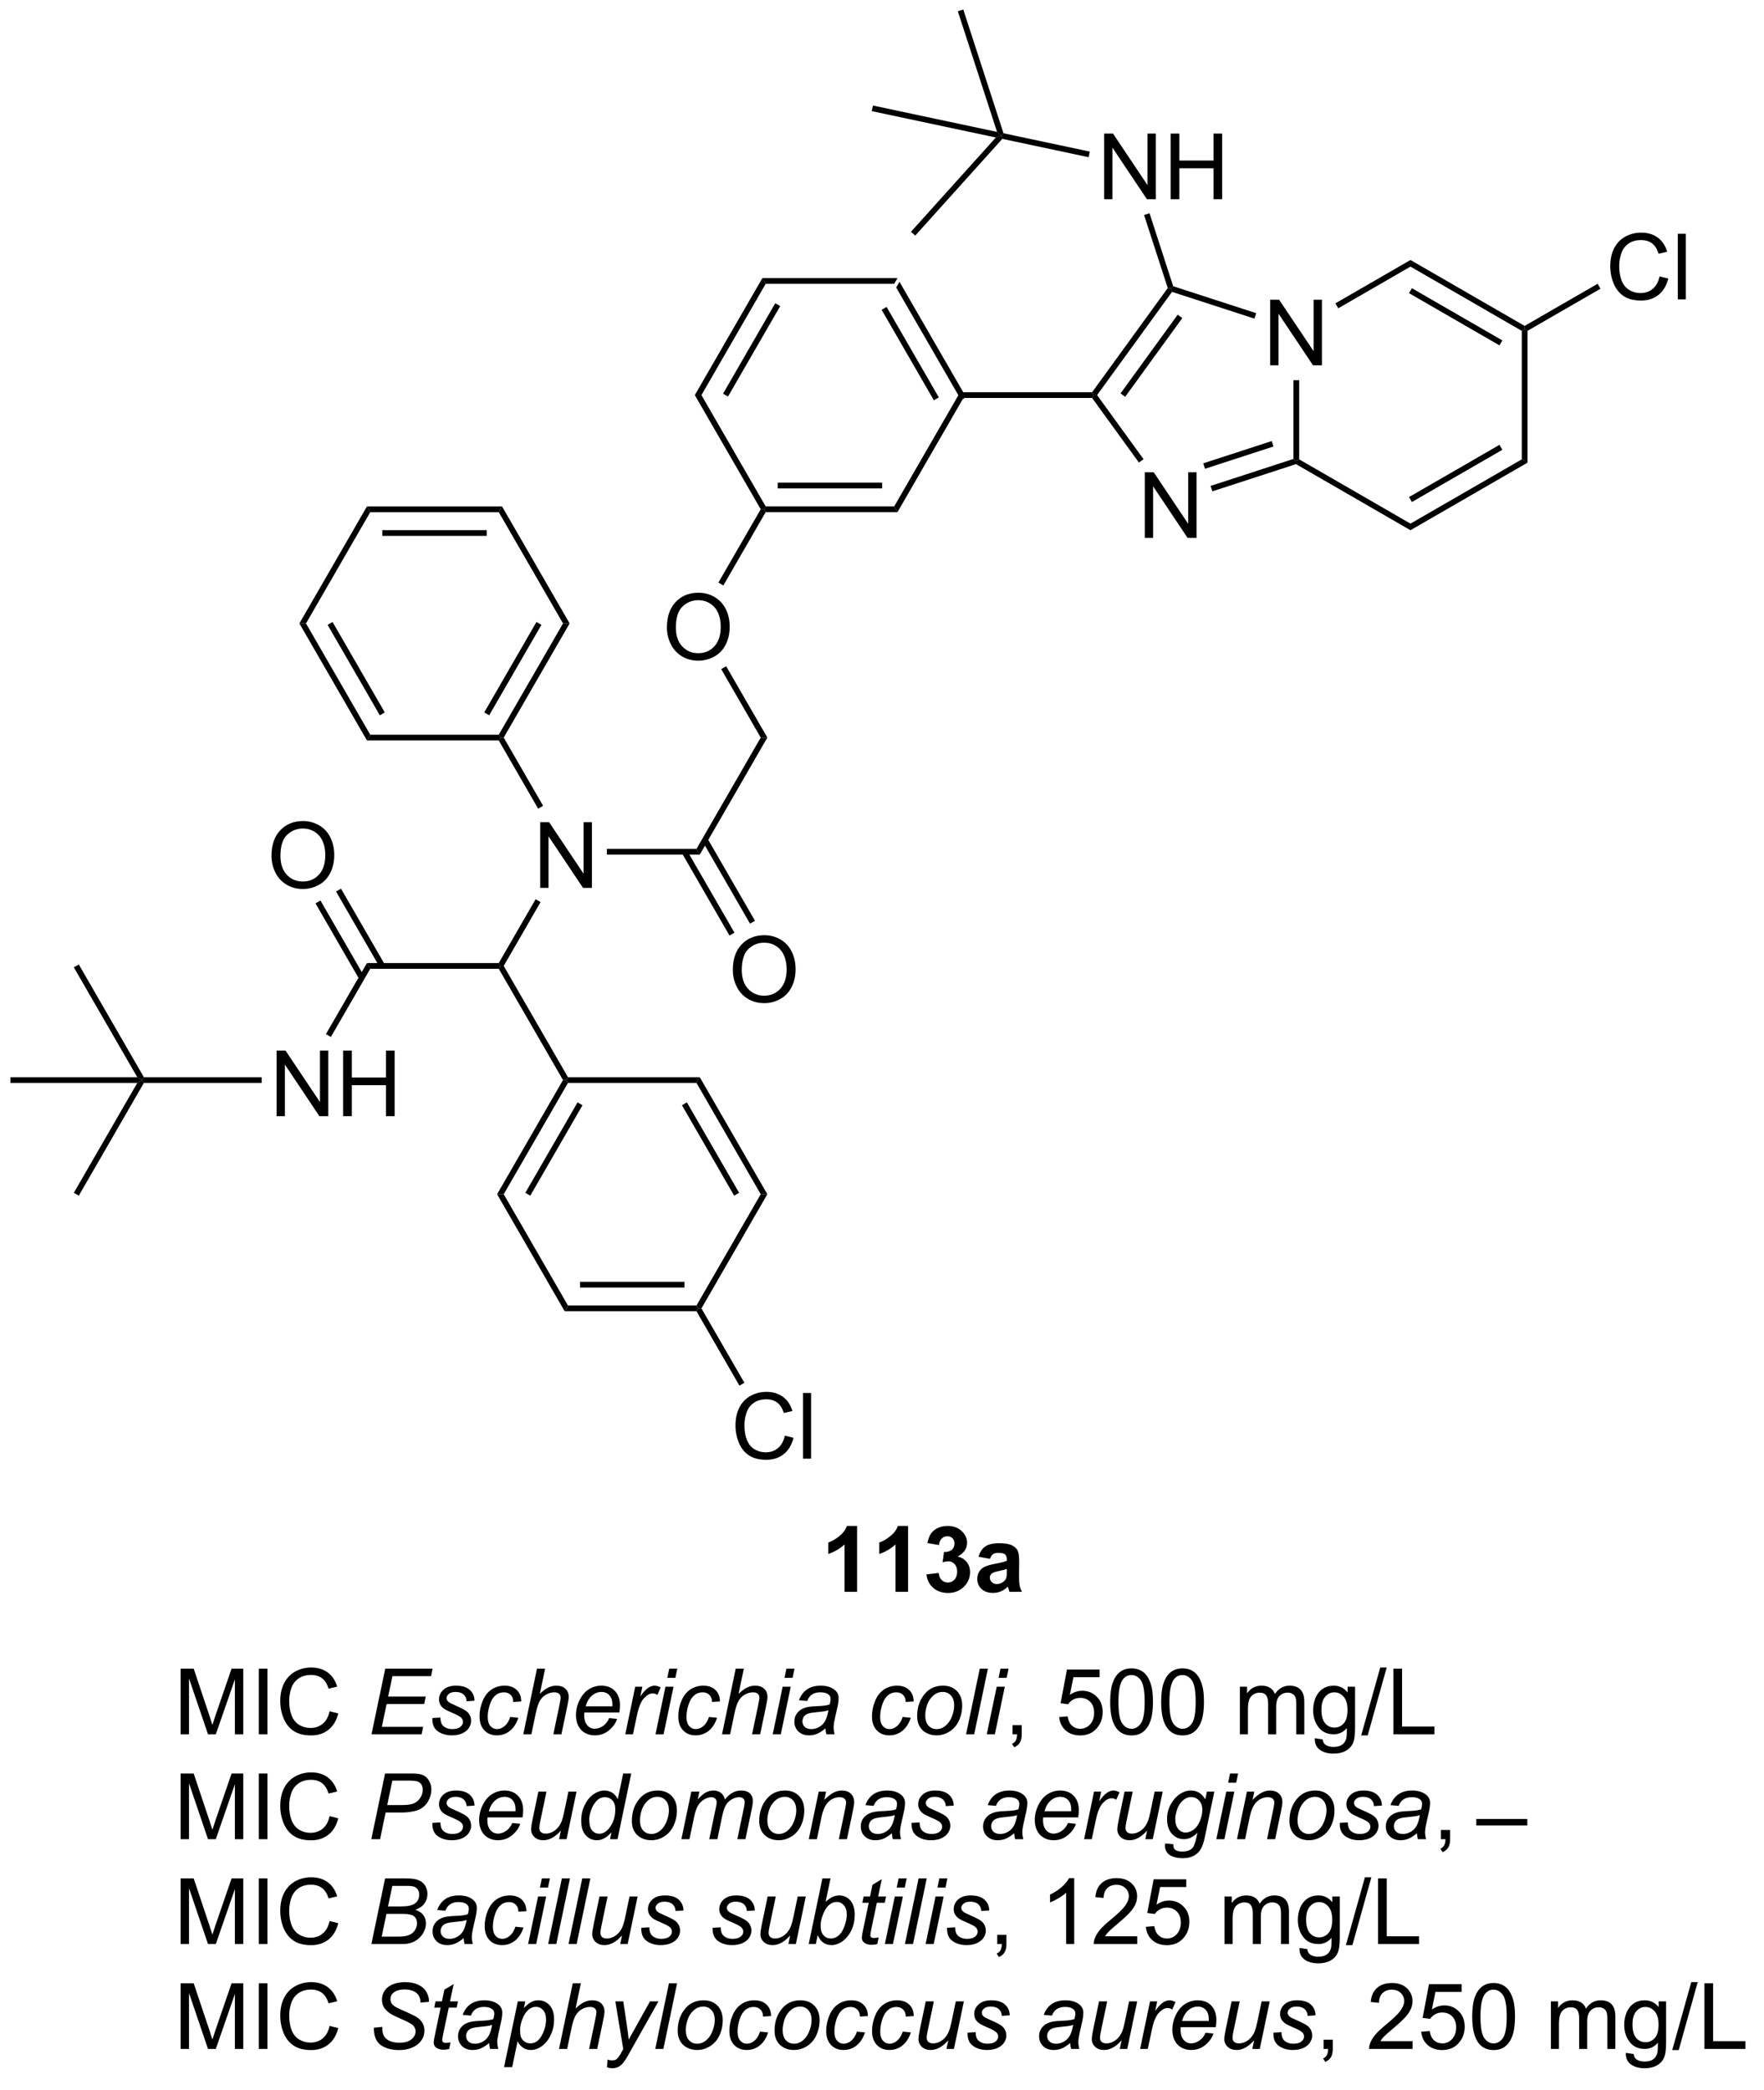 <?xml version="1.0" encoding="UTF-8"?>
<!DOCTYPE svg PUBLIC '-//W3C//DTD SVG 1.0//EN'
          'http://www.w3.org/TR/2001/REC-SVG-20010904/DTD/svg10.dtd'>
<svg stroke-dasharray="none" shape-rendering="auto" xmlns="http://www.w3.org/2000/svg" font-family="'Dialog'" text-rendering="auto" width="211" fill-opacity="1" color-interpolation="auto" color-rendering="auto" preserveAspectRatio="xMidYMid meet" font-size="12px" viewBox="0 0 211 250" fill="black" xmlns:xlink="http://www.w3.org/1999/xlink" stroke="black" image-rendering="auto" stroke-miterlimit="10" stroke-linecap="square" stroke-linejoin="miter" font-style="normal" stroke-width="1" height="250" stroke-dashoffset="0" font-weight="normal" stroke-opacity="1"
><!--Generated by the Batik Graphics2D SVG Generator--><defs id="genericDefs"
  /><g
  ><defs id="defs1"
    ><clipPath clipPathUnits="userSpaceOnUse" id="clipPath1"
      ><path d="M0.646 0.646 L158.348 0.646 L158.348 187.399 L0.646 187.399 L0.646 0.646 Z"
      /></clipPath
      ><clipPath clipPathUnits="userSpaceOnUse" id="clipPath2"
      ><path d="M186.495 426.052 L186.495 607.613 L339.812 607.613 L339.812 426.052 Z"
      /></clipPath
    ></defs
    ><g transform="scale(1.333,1.333) translate(-0.646,-0.646) matrix(1.029,0,0,1.029,-191.183,-437.591)"
    ><path d="M270.611 460.418 L270.467 460.668 L270.178 460.668 L264.573 450.959 L264.861 450.459 ZM268.293 460.543 L263.738 452.654 L263.305 452.904 L267.86 460.793 Z" stroke="none" clip-path="url(#clipPath2)"
    /></g
    ><g transform="matrix(1.371,0,0,1.371,-255.771,-584.316)"
    ><path d="M264.861 450.459 L264.573 450.959 L253.361 450.959 L253.073 450.459 Z" stroke="none" clip-path="url(#clipPath2)"
    /></g
    ><g transform="matrix(1.371,0,0,1.371,-255.771,-584.316)"
    ><path d="M253.073 450.459 L253.361 450.959 L247.756 460.668 L247.178 460.668 ZM254.196 452.654 L249.641 460.543 L250.074 460.793 L254.629 452.904 Z" stroke="none" clip-path="url(#clipPath2)"
    /></g
    ><g transform="matrix(1.371,0,0,1.371,-255.771,-584.316)"
    ><path d="M247.178 460.668 L247.756 460.668 L253.361 470.378 L253.217 470.628 L252.928 470.628 Z" stroke="none" clip-path="url(#clipPath2)"
    /></g
    ><g transform="matrix(1.371,0,0,1.371,-255.771,-584.316)"
    ><path d="M253.361 470.878 L253.217 470.628 L253.361 470.378 L264.573 470.378 L264.861 470.878 ZM254.412 468.808 L263.522 468.808 L263.522 468.308 L254.412 468.308 Z" stroke="none" clip-path="url(#clipPath2)"
    /></g
    ><g transform="matrix(1.371,0,0,1.371,-255.771,-584.316)"
    ><path d="M264.861 470.878 L264.573 470.378 L270.178 460.668 L270.467 460.668 L270.611 460.918 Z" stroke="none" clip-path="url(#clipPath2)"
    /></g
    ><g transform="matrix(1.371,0,0,1.371,-255.771,-584.316)"
    ><path d="M244.744 480.949 Q244.744 479.522 245.509 478.718 Q246.275 477.91 247.486 477.91 Q248.278 477.91 248.913 478.291 Q249.551 478.668 249.884 479.345 Q250.22 480.022 250.22 480.882 Q250.22 481.754 249.869 482.442 Q249.517 483.129 248.871 483.483 Q248.228 483.837 247.481 483.837 Q246.673 483.837 246.035 483.447 Q245.4 483.054 245.072 482.379 Q244.744 481.702 244.744 480.949 ZM245.525 480.96 Q245.525 481.996 246.08 482.593 Q246.637 483.186 247.478 483.186 Q248.332 483.186 248.884 482.585 Q249.439 481.983 249.439 480.879 Q249.439 480.179 249.202 479.658 Q248.965 479.137 248.509 478.851 Q248.056 478.561 247.488 478.561 Q246.684 478.561 246.103 479.116 Q245.525 479.668 245.525 480.96 Z" stroke="none" clip-path="url(#clipPath2)"
    /></g
    ><g transform="matrix(1.371,0,0,1.371,-255.771,-584.316)"
    ><path d="M252.928 470.628 L253.217 470.628 L253.361 470.878 L249.668 477.276 L249.235 477.026 Z" stroke="none" clip-path="url(#clipPath2)"
    /></g
    ><g transform="matrix(1.371,0,0,1.371,-255.771,-584.316)"
    ><path d="M249.48 484.575 L249.913 484.325 L253.506 490.548 L252.928 490.548 Z" stroke="none" clip-path="url(#clipPath2)"
    /></g
    ><g transform="matrix(1.371,0,0,1.371,-255.771,-584.316)"
    ><path d="M252.928 490.548 L253.506 490.548 L247.611 500.759 L247.323 500.259 Z" stroke="none" clip-path="url(#clipPath2)"
    /></g
    ><g transform="matrix(1.371,0,0,1.371,-255.771,-584.316)"
    ><path d="M233.688 503.659 L233.688 497.932 L234.466 497.932 L237.474 502.427 L237.474 497.932 L238.201 497.932 L238.201 503.659 L237.422 503.659 L234.414 499.159 L234.414 503.659 L233.688 503.659 Z" stroke="none" clip-path="url(#clipPath2)"
    /></g
    ><g transform="matrix(1.371,0,0,1.371,-255.771,-584.316)"
    ><path d="M247.323 500.259 L247.611 500.759 L239.503 500.759 L239.503 500.259 Z" stroke="none" clip-path="url(#clipPath2)"
    /></g
    ><g transform="matrix(1.371,0,0,1.371,-255.771,-584.316)"
    ><path d="M250.494 510.829 Q250.494 509.402 251.259 508.598 Q252.025 507.79 253.236 507.79 Q254.028 507.79 254.663 508.171 Q255.301 508.548 255.634 509.225 Q255.97 509.902 255.97 510.762 Q255.97 511.634 255.619 512.322 Q255.267 513.009 254.621 513.363 Q253.978 513.717 253.231 513.717 Q252.423 513.717 251.785 513.327 Q251.15 512.934 250.822 512.259 Q250.494 511.582 250.494 510.829 ZM251.275 510.84 Q251.275 511.876 251.83 512.473 Q252.387 513.067 253.228 513.067 Q254.082 513.067 254.634 512.465 Q255.189 511.863 255.189 510.759 Q255.189 510.059 254.952 509.538 Q254.715 509.017 254.259 508.731 Q253.806 508.441 253.238 508.441 Q252.434 508.441 251.853 508.996 Q251.275 509.548 251.275 510.84 Z" stroke="none" clip-path="url(#clipPath2)"
    /></g
    ><g transform="matrix(1.371,0,0,1.371,-255.771,-584.316)"
    ><path d="M246.055 500.634 L250.202 507.817 L250.636 507.567 L246.488 500.384 ZM247.848 499.598 L251.995 506.782 L252.428 506.532 L248.281 499.348 Z" stroke="none" clip-path="url(#clipPath2)"
    /></g
    ><g transform="matrix(1.371,0,0,1.371,-255.771,-584.316)"
    ><path d="M270.611 460.918 L270.467 460.668 L270.611 460.418 L281.839 460.418 L281.967 460.668 L281.839 460.918 Z" stroke="none" clip-path="url(#clipPath2)"
    /></g
    ><g transform="matrix(1.371,0,0,1.371,-255.771,-584.316)"
    ><path d="M286.438 473.128 L286.438 467.402 L287.216 467.402 L290.224 471.897 L290.224 467.402 L290.951 467.402 L290.951 473.128 L290.172 473.128 L287.164 468.628 L287.164 473.128 L286.438 473.128 Z" stroke="none" clip-path="url(#clipPath2)"
    /></g
    ><g transform="matrix(1.371,0,0,1.371,-255.771,-584.316)"
    ><path d="M297.378 458.068 L297.378 452.342 L298.156 452.342 L301.164 456.837 L301.164 452.342 L301.891 452.342 L301.891 458.068 L301.112 458.068 L298.104 453.568 L298.104 458.068 L297.378 458.068 Z" stroke="none" clip-path="url(#clipPath2)"
    /></g
    ><g transform="matrix(1.371,0,0,1.371,-255.771,-584.316)"
    ><path d="M281.839 460.918 L281.967 460.668 L282.276 460.668 L286.329 466.259 L285.924 466.552 Z" stroke="none" clip-path="url(#clipPath2)"
    /></g
    ><g transform="matrix(1.371,0,0,1.371,-255.771,-584.316)"
    ><path d="M292.331 469.065 L292.176 468.59 L299.407 466.237 L299.657 466.418 L299.628 466.691 ZM291.69 467.096 L297.663 465.152 L297.509 464.677 L291.535 466.621 Z" stroke="none" clip-path="url(#clipPath2)"
    /></g
    ><g transform="matrix(1.371,0,0,1.371,-255.771,-584.316)"
    ><path d="M299.907 466.274 L299.657 466.418 L299.407 466.237 L299.407 459.368 L299.907 459.368 Z" stroke="none" clip-path="url(#clipPath2)"
    /></g
    ><g transform="matrix(1.371,0,0,1.371,-255.771,-584.316)"
    ><path d="M296.155 453.519 L296 453.995 L288.813 451.662 L288.717 451.368 L288.915 451.17 Z" stroke="none" clip-path="url(#clipPath2)"
    /></g
    ><g transform="matrix(1.371,0,0,1.371,-255.771,-584.316)"
    ><path d="M288.44 451.325 L288.717 451.368 L288.813 451.662 L282.276 460.668 L281.967 460.668 L281.839 460.418 ZM289.306 453.653 L284.32 460.522 L284.725 460.816 L289.711 453.947 Z" stroke="none" clip-path="url(#clipPath2)"
    /></g
    ><g transform="matrix(1.371,0,0,1.371,-255.771,-584.316)"
    ><path d="M299.628 466.691 L299.657 466.418 L299.907 466.274 L309.617 471.88 L309.617 472.457 Z" stroke="none" clip-path="url(#clipPath2)"
    /></g
    ><g transform="matrix(1.371,0,0,1.371,-255.771,-584.316)"
    ><path d="M309.617 472.457 L309.617 471.88 L319.327 466.274 L319.827 466.563 ZM309.742 469.995 L317.632 465.44 L317.382 465.007 L309.492 469.562 Z" stroke="none" clip-path="url(#clipPath2)"
    /></g
    ><g transform="matrix(1.371,0,0,1.371,-255.771,-584.316)"
    ><path d="M319.827 466.563 L319.327 466.274 L319.327 455.063 L319.577 454.918 L319.827 455.063 Z" stroke="none" clip-path="url(#clipPath2)"
    /></g
    ><g transform="matrix(1.371,0,0,1.371,-255.771,-584.316)"
    ><path d="M319.577 454.63 L319.577 454.918 L319.327 455.063 L309.617 449.457 L309.617 448.88 ZM317.632 455.897 L309.742 451.342 L309.492 451.775 L317.382 456.33 Z" stroke="none" clip-path="url(#clipPath2)"
    /></g
    ><g transform="matrix(1.371,0,0,1.371,-255.771,-584.316)"
    ><path d="M309.617 448.88 L309.617 449.457 L303.318 453.093 L303.068 452.66 Z" stroke="none" clip-path="url(#clipPath2)"
    /></g
    ><g transform="matrix(1.371,0,0,1.371,-255.771,-584.316)"
    ><path d="M282.888 443.579 L282.888 437.852 L283.666 437.852 L286.674 442.347 L286.674 437.852 L287.401 437.852 L287.401 443.579 L286.622 443.579 L283.614 439.079 L283.614 443.579 L282.888 443.579 ZM288.696 443.579 L288.696 437.852 L289.454 437.852 L289.454 440.204 L292.431 440.204 L292.431 437.852 L293.188 437.852 L293.188 443.579 L292.431 443.579 L292.431 440.878 L289.454 440.878 L289.454 443.579 L288.696 443.579 Z" stroke="none" clip-path="url(#clipPath2)"
    /></g
    ><g transform="matrix(1.371,0,0,1.371,-255.771,-584.316)"
    ><path d="M288.915 451.17 L288.717 451.368 L288.44 451.325 L286.373 444.956 L286.849 444.801 Z" stroke="none" clip-path="url(#clipPath2)"
    /></g
    ><g transform="matrix(1.371,0,0,1.371,-255.771,-584.316)"
    ><path d="M331.351 450.311 L332.109 450.501 Q331.872 451.436 331.252 451.928 Q330.633 452.418 329.739 452.418 Q328.812 452.418 328.232 452.04 Q327.654 451.662 327.349 450.949 Q327.047 450.233 327.047 449.412 Q327.047 448.516 327.388 447.852 Q327.732 447.186 328.362 446.839 Q328.992 446.493 329.75 446.493 Q330.609 446.493 331.195 446.93 Q331.781 447.368 332.013 448.162 L331.265 448.337 Q331.068 447.712 330.687 447.428 Q330.31 447.141 329.734 447.141 Q329.075 447.141 328.63 447.459 Q328.187 447.774 328.008 448.308 Q327.828 448.842 327.828 449.407 Q327.828 450.139 328.041 450.683 Q328.255 451.227 328.703 451.498 Q329.154 451.766 329.677 451.766 Q330.312 451.766 330.752 451.399 Q331.195 451.032 331.351 450.311 ZM332.939 452.318 L332.939 446.592 L333.642 446.592 L333.642 452.318 L332.939 452.318 Z" stroke="none" clip-path="url(#clipPath2)"
    /></g
    ><g transform="matrix(1.371,0,0,1.371,-255.771,-584.316)"
    ><path d="M319.827 455.063 L319.577 454.918 L319.577 454.63 L325.946 450.953 L326.196 451.386 Z" stroke="none" clip-path="url(#clipPath2)"
    /></g
    ><g transform="matrix(1.371,0,0,1.371,-255.771,-584.316)"
    ><path d="M281.64 439.423 L281.536 439.913 L274.006 438.313 L273.917 438.038 L274.11 437.824 Z" stroke="none" clip-path="url(#clipPath2)"
    /></g
    ><g transform="matrix(1.371,0,0,1.371,-255.771,-584.316)"
    ><path d="M233.287 504.65 L233.72 504.9 L230.506 510.469 L230.217 510.469 L230.073 510.219 Z" stroke="none" clip-path="url(#clipPath2)"
    /></g
    ><g transform="matrix(1.371,0,0,1.371,-255.771,-584.316)"
    ><path d="M230.073 510.219 L230.217 510.469 L230.073 510.719 L218.861 510.719 L218.573 510.219 Z" stroke="none" clip-path="url(#clipPath2)"
    /></g
    ><g transform="matrix(1.371,0,0,1.371,-255.771,-584.316)"
    ><path d="M230.073 510.719 L230.217 510.469 L230.506 510.469 L236.111 520.178 L235.967 520.428 L235.678 520.428 Z" stroke="none" clip-path="url(#clipPath2)"
    /></g
    ><g transform="matrix(1.371,0,0,1.371,-255.771,-584.316)"
    ><path d="M210.688 523.578 L210.688 517.852 L211.466 517.852 L214.474 522.347 L214.474 517.852 L215.201 517.852 L215.201 523.578 L214.422 523.578 L211.414 519.078 L211.414 523.578 L210.688 523.578 ZM216.496 523.578 L216.496 517.852 L217.254 517.852 L217.254 520.203 L220.231 520.203 L220.231 517.852 L220.988 517.852 L220.988 523.578 L220.231 523.578 L220.231 520.878 L217.254 520.878 L217.254 523.578 L216.496 523.578 Z" stroke="none" clip-path="url(#clipPath2)"
    /></g
    ><g transform="matrix(1.371,0,0,1.371,-255.771,-584.316)"
    ><path d="M218.573 510.219 L218.861 510.719 L215.426 516.669 L214.993 516.419 Z" stroke="none" clip-path="url(#clipPath2)"
    /></g
    ><g transform="matrix(1.371,0,0,1.371,-255.771,-584.316)"
    ><path d="M210.244 500.869 Q210.244 499.442 211.009 498.638 Q211.775 497.83 212.986 497.83 Q213.778 497.83 214.413 498.211 Q215.051 498.588 215.384 499.265 Q215.72 499.942 215.72 500.802 Q215.72 501.674 215.369 502.362 Q215.017 503.049 214.371 503.403 Q213.728 503.757 212.981 503.757 Q212.173 503.757 211.535 503.367 Q210.9 502.974 210.572 502.299 Q210.244 501.622 210.244 500.869 ZM211.025 500.88 Q211.025 501.916 211.58 502.513 Q212.137 503.106 212.978 503.106 Q213.832 503.106 214.384 502.505 Q214.939 501.903 214.939 500.799 Q214.939 500.099 214.702 499.578 Q214.465 499.057 214.009 498.771 Q213.556 498.481 212.988 498.481 Q212.184 498.481 211.603 499.036 Q211.025 499.588 211.025 500.88 Z" stroke="none" clip-path="url(#clipPath2)"
    /></g
    ><g transform="matrix(1.371,0,0,1.371,-255.771,-584.316)"
    ><path d="M220.129 510.344 L216.309 503.728 L215.876 503.978 L219.696 510.594 ZM218.336 511.379 L214.517 504.763 L214.084 505.013 L217.903 511.629 Z" stroke="none" clip-path="url(#clipPath2)"
    /></g
    ><g transform="matrix(1.371,0,0,1.371,-255.771,-584.316)"
    ><path d="M235.678 520.428 L235.967 520.428 L236.111 520.678 L230.506 530.389 L229.928 530.389 ZM236.946 522.374 L232.391 530.264 L232.824 530.514 L237.379 522.624 Z" stroke="none" clip-path="url(#clipPath2)"
    /></g
    ><g transform="matrix(1.371,0,0,1.371,-255.771,-584.316)"
    ><path d="M229.928 530.389 L230.506 530.389 L236.111 540.098 L235.823 540.598 Z" stroke="none" clip-path="url(#clipPath2)"
    /></g
    ><g transform="matrix(1.371,0,0,1.371,-255.771,-584.316)"
    ><path d="M235.823 540.598 L236.111 540.098 L247.323 540.098 L247.467 540.348 L247.323 540.598 ZM237.162 538.529 L246.272 538.529 L246.272 538.029 L237.162 538.029 Z" stroke="none" clip-path="url(#clipPath2)"
    /></g
    ><g transform="matrix(1.371,0,0,1.371,-255.771,-584.316)"
    ><path d="M247.756 540.348 L247.467 540.348 L247.323 540.098 L252.928 530.389 L253.506 530.389 Z" stroke="none" clip-path="url(#clipPath2)"
    /></g
    ><g transform="matrix(1.371,0,0,1.371,-255.771,-584.316)"
    ><path d="M253.506 530.389 L252.928 530.389 L247.323 520.678 L247.611 520.178 ZM251.043 530.264 L246.488 522.374 L246.055 522.624 L250.61 530.514 Z" stroke="none" clip-path="url(#clipPath2)"
    /></g
    ><g transform="matrix(1.371,0,0,1.371,-255.771,-584.316)"
    ><path d="M247.611 520.178 L247.323 520.678 L236.111 520.678 L235.967 520.428 L236.111 520.178 Z" stroke="none" clip-path="url(#clipPath2)"
    /></g
    ><g transform="matrix(1.371,0,0,1.371,-255.771,-584.316)"
    ><path d="M233.941 496.499 L233.508 496.749 L230.073 490.798 L230.217 490.548 L230.506 490.548 Z" stroke="none" clip-path="url(#clipPath2)"
    /></g
    ><g transform="matrix(1.371,0,0,1.371,-255.771,-584.316)"
    ><path d="M209.388 520.178 L209.388 520.678 L199.111 520.678 L198.967 520.428 L199.111 520.178 Z" stroke="none" clip-path="url(#clipPath2)"
    /></g
    ><g transform="matrix(1.371,0,0,1.371,-255.771,-584.316)"
    ><path d="M261.335 565.078 L260.239 565.078 L260.239 560.941 Q259.637 561.503 258.82 561.774 L258.82 560.776 Q259.25 560.636 259.752 560.245 Q260.257 559.852 260.445 559.328 L261.335 559.328 L261.335 565.078 ZM265.785 565.078 L264.688 565.078 L264.688 560.941 Q264.087 561.503 263.269 561.774 L263.269 560.776 Q263.699 560.636 264.201 560.245 Q264.707 559.852 264.894 559.328 L265.785 559.328 L265.785 565.078 ZM267.387 563.558 L268.45 563.43 Q268.5 563.836 268.721 564.052 Q268.945 564.266 269.262 564.266 Q269.601 564.266 269.833 564.008 Q270.067 563.75 270.067 563.313 Q270.067 562.899 269.843 562.657 Q269.622 562.414 269.302 562.414 Q269.091 562.414 268.796 562.495 L268.919 561.602 Q269.364 561.612 269.599 561.409 Q269.833 561.203 269.833 560.862 Q269.833 560.573 269.661 560.401 Q269.489 560.23 269.203 560.23 Q268.921 560.23 268.721 560.425 Q268.523 560.62 268.481 560.995 L267.468 560.823 Q267.575 560.305 267.786 559.995 Q268 559.683 268.38 559.506 Q268.762 559.328 269.234 559.328 Q270.044 559.328 270.531 559.844 Q270.934 560.266 270.934 560.797 Q270.934 561.55 270.109 562 Q270.601 562.105 270.895 562.472 Q271.192 562.839 271.192 563.36 Q271.192 564.112 270.64 564.646 Q270.091 565.177 269.27 565.177 Q268.492 565.177 267.979 564.73 Q267.468 564.282 267.387 563.558 ZM272.93 562.196 L271.933 562.016 Q272.102 561.414 272.511 561.125 Q272.923 560.836 273.73 560.836 Q274.464 560.836 274.824 561.011 Q275.183 561.183 275.329 561.451 Q275.477 561.719 275.477 562.433 L275.464 563.714 Q275.464 564.261 275.516 564.521 Q275.571 564.782 275.714 565.078 L274.628 565.078 Q274.587 564.969 274.524 564.753 Q274.496 564.657 274.485 564.625 Q274.204 564.899 273.884 565.037 Q273.563 565.172 273.199 565.172 Q272.558 565.172 272.188 564.826 Q271.821 564.477 271.821 563.946 Q271.821 563.594 271.988 563.318 Q272.157 563.042 272.459 562.896 Q272.761 562.75 273.332 562.641 Q274.102 562.495 274.399 562.37 L274.399 562.261 Q274.399 561.946 274.243 561.81 Q274.087 561.675 273.652 561.675 Q273.36 561.675 273.196 561.792 Q273.032 561.907 272.93 562.196 ZM274.399 563.086 Q274.188 563.157 273.73 563.256 Q273.274 563.352 273.134 563.446 Q272.918 563.597 272.918 563.831 Q272.918 564.063 273.089 564.232 Q273.261 564.399 273.527 564.399 Q273.824 564.399 274.095 564.203 Q274.293 564.055 274.355 563.839 Q274.399 563.698 274.399 563.305 L274.399 563.086 Z" stroke="none" clip-path="url(#clipPath2)"
    /></g
    ><g transform="matrix(1.371,0,0,1.371,-255.771,-584.316)"
    ><path d="M274.11 437.824 L273.917 438.038 L273.545 437.704 L270.124 427.179 L270.6 427.024 Z" stroke="none" clip-path="url(#clipPath2)"
    /></g
    ><g transform="matrix(1.371,0,0,1.371,-255.771,-584.316)"
    ><path d="M273.442 438.193 L273.917 438.038 L274.006 438.313 L266.409 446.753 L266.037 446.418 Z" stroke="none" clip-path="url(#clipPath2)"
    /></g
    ><g transform="matrix(1.371,0,0,1.371,-255.771,-584.316)"
    ><path d="M273.545 437.704 L273.917 438.038 L273.442 438.193 L262.616 435.893 L262.72 435.404 Z" stroke="none" clip-path="url(#clipPath2)"
    /></g
    ><g transform="matrix(1.371,0,0,1.371,-255.771,-584.316)"
    ><path d="M230.506 490.548 L230.217 490.548 L230.073 490.298 L235.679 480.589 L236.256 480.589 ZM229.238 488.603 L233.794 480.714 L233.361 480.464 L228.805 488.353 Z" stroke="none" clip-path="url(#clipPath2)"
    /></g
    ><g transform="matrix(1.371,0,0,1.371,-255.771,-584.316)"
    ><path d="M236.256 480.589 L235.679 480.589 L230.073 470.88 L230.361 470.38 Z" stroke="none" clip-path="url(#clipPath2)"
    /></g
    ><g transform="matrix(1.371,0,0,1.371,-255.771,-584.316)"
    ><path d="M230.361 470.38 L230.073 470.88 L218.861 470.88 L218.573 470.38 ZM229.022 472.45 L219.912 472.45 L219.912 472.95 L229.022 472.95 Z" stroke="none" clip-path="url(#clipPath2)"
    /></g
    ><g transform="matrix(1.371,0,0,1.371,-255.771,-584.316)"
    ><path d="M218.573 470.38 L218.861 470.88 L213.255 480.589 L212.678 480.589 Z" stroke="none" clip-path="url(#clipPath2)"
    /></g
    ><g transform="matrix(1.371,0,0,1.371,-255.771,-584.316)"
    ><path d="M212.678 480.589 L213.255 480.589 L218.861 490.298 L218.573 490.798 ZM215.14 480.714 L219.696 488.603 L220.129 488.353 L215.573 480.464 Z" stroke="none" clip-path="url(#clipPath2)"
    /></g
    ><g transform="matrix(1.371,0,0,1.371,-255.771,-584.316)"
    ><path d="M218.573 490.798 L218.861 490.298 L230.073 490.298 L230.217 490.548 L230.073 490.798 Z" stroke="none" clip-path="url(#clipPath2)"
    /></g
    ><g transform="matrix(1.371,0,0,1.371,-255.771,-584.316)"
    ><path d="M255.032 551.45 L255.789 551.64 Q255.553 552.575 254.933 553.067 Q254.313 553.557 253.42 553.557 Q252.493 553.557 251.912 553.179 Q251.334 552.802 251.029 552.088 Q250.727 551.372 250.727 550.552 Q250.727 549.656 251.068 548.992 Q251.412 548.325 252.042 547.979 Q252.672 547.632 253.43 547.632 Q254.289 547.632 254.875 548.07 Q255.461 548.507 255.693 549.302 L254.946 549.476 Q254.748 548.851 254.368 548.567 Q253.99 548.281 253.414 548.281 Q252.756 548.281 252.31 548.598 Q251.868 548.913 251.688 549.447 Q251.508 549.981 251.508 550.546 Q251.508 551.278 251.722 551.822 Q251.935 552.367 252.383 552.637 Q252.834 552.906 253.357 552.906 Q253.993 552.906 254.433 552.538 Q254.875 552.171 255.032 551.45 ZM256.619 553.458 L256.619 547.731 L257.322 547.731 L257.322 553.458 L256.619 553.458 Z" stroke="none" clip-path="url(#clipPath2)"
    /></g
    ><g transform="matrix(1.371,0,0,1.371,-255.771,-584.316)"
    ><path d="M247.323 540.598 L247.467 540.348 L247.756 540.348 L251.503 546.838 L251.07 547.088 Z" stroke="none" clip-path="url(#clipPath2)"
    /></g
    ><g transform="matrix(1.371,0,0,1.371,-255.771,-584.316)"
    ><path d="M198.534 520.678 L198.967 520.428 L199.111 520.678 L193.434 530.513 L193 530.263 Z" stroke="none" clip-path="url(#clipPath2)"
    /></g
    ><g transform="matrix(1.371,0,0,1.371,-255.771,-584.316)"
    ><path d="M199.111 520.178 L198.967 520.428 L198.534 520.178 L193 510.594 L193.434 510.344 Z" stroke="none" clip-path="url(#clipPath2)"
    /></g
    ><g transform="matrix(1.371,0,0,1.371,-255.771,-584.316)"
    ><path d="M198.534 520.178 L198.967 520.428 L198.534 520.678 L187.467 520.678 L187.467 520.178 Z" stroke="none" clip-path="url(#clipPath2)"
    /></g
    ><g transform="matrix(1.371,0,0,1.371,-255.771,-584.316)"
    ><path d="M202.317 577.506 L202.317 571.779 L203.457 571.779 L204.814 575.834 Q205.002 576.399 205.088 576.681 Q205.184 576.368 205.392 575.764 L206.762 571.779 L207.783 571.779 L207.783 577.506 L207.051 577.506 L207.051 572.712 L205.387 577.506 L204.705 577.506 L203.048 572.631 L203.048 577.506 L202.317 577.506 ZM209.135 577.506 L209.135 571.779 L209.892 571.779 L209.892 577.506 L209.135 577.506 ZM215.313 575.498 L216.071 575.688 Q215.834 576.623 215.214 577.115 Q214.594 577.605 213.701 577.605 Q212.774 577.605 212.193 577.227 Q211.615 576.85 211.31 576.136 Q211.008 575.42 211.008 574.6 Q211.008 573.704 211.349 573.04 Q211.693 572.373 212.323 572.027 Q212.953 571.681 213.711 571.681 Q214.571 571.681 215.157 572.118 Q215.743 572.556 215.974 573.35 L215.227 573.524 Q215.029 572.899 214.649 572.615 Q214.271 572.329 213.696 572.329 Q213.037 572.329 212.591 572.647 Q212.149 572.962 211.969 573.495 Q211.789 574.029 211.789 574.595 Q211.789 575.326 212.003 575.87 Q212.216 576.415 212.664 576.686 Q213.115 576.954 213.638 576.954 Q214.274 576.954 214.714 576.587 Q215.157 576.22 215.313 575.498 Z" stroke="none" clip-path="url(#clipPath2)"
    /></g
    ><g transform="matrix(1.371,0,0,1.371,-255.771,-584.316)"
    ><path d="M218.969 577.506 L220.17 571.779 L224.302 571.779 L224.164 572.431 L220.797 572.431 L220.422 574.212 L223.703 574.212 L223.568 574.865 L220.287 574.865 L219.873 576.857 L223.477 576.857 L223.341 577.506 L218.969 577.506 ZM224.279 576.087 L224.985 576.045 Q224.985 576.35 225.078 576.566 Q225.172 576.779 225.425 576.917 Q225.677 577.053 226.013 577.053 Q226.482 577.053 226.716 576.865 Q226.951 576.678 226.951 576.423 Q226.951 576.24 226.81 576.076 Q226.664 575.912 226.105 575.673 Q225.545 575.431 225.388 575.334 Q225.125 575.173 224.993 574.957 Q224.86 574.74 224.86 574.459 Q224.86 573.967 225.25 573.615 Q225.641 573.264 226.344 573.264 Q227.125 573.264 227.534 573.626 Q227.943 573.985 227.959 574.576 L227.266 574.623 Q227.25 574.248 227 574.029 Q226.75 573.811 226.295 573.811 Q225.927 573.811 225.724 573.98 Q225.521 574.147 225.521 574.342 Q225.521 574.537 225.696 574.686 Q225.813 574.787 226.302 574.998 Q227.115 575.35 227.326 575.553 Q227.662 575.876 227.662 576.342 Q227.662 576.649 227.472 576.946 Q227.282 577.243 226.894 577.423 Q226.506 577.6 225.977 577.6 Q225.258 577.6 224.756 577.243 Q224.25 576.889 224.279 576.087 ZM231.076 575.993 L231.782 576.068 Q231.516 576.845 231.026 577.222 Q230.537 577.6 229.912 577.6 Q229.235 577.6 228.815 577.162 Q228.396 576.725 228.396 575.938 Q228.396 575.259 228.664 574.602 Q228.935 573.946 229.435 573.605 Q229.938 573.264 230.584 573.264 Q231.25 573.264 231.641 573.641 Q232.032 574.016 232.032 574.639 L231.336 574.686 Q231.334 574.29 231.107 574.068 Q230.883 573.845 230.516 573.845 Q230.091 573.845 229.779 574.115 Q229.466 574.384 229.287 574.933 Q229.11 575.482 229.11 575.99 Q229.11 576.522 229.344 576.787 Q229.578 577.053 229.922 577.053 Q230.266 577.053 230.581 576.792 Q230.896 576.529 231.076 575.993 ZM232.211 577.506 L233.407 571.779 L234.115 571.779 L233.657 573.977 Q234.052 573.595 234.391 573.431 Q234.732 573.264 235.091 573.264 Q235.607 573.264 235.891 573.535 Q236.177 573.806 236.177 574.251 Q236.177 574.47 236.052 575.056 L235.539 577.506 L234.834 577.506 L235.36 574.993 Q235.474 574.446 235.474 574.306 Q235.474 574.102 235.334 573.975 Q235.193 573.845 234.927 573.845 Q234.545 573.845 234.196 574.048 Q233.849 574.248 233.651 574.597 Q233.453 574.946 233.289 575.725 L232.92 577.506 L232.211 577.506 ZM239.707 576.095 L240.395 576.165 Q240.246 576.678 239.713 577.139 Q239.181 577.6 238.442 577.6 Q237.981 577.6 237.595 577.386 Q237.213 577.173 237.009 576.766 Q236.809 576.36 236.809 575.842 Q236.809 575.162 237.124 574.524 Q237.439 573.884 237.939 573.574 Q238.439 573.264 239.02 573.264 Q239.762 573.264 240.205 573.725 Q240.65 574.186 240.65 574.982 Q240.65 575.287 240.595 575.607 L237.541 575.607 Q237.525 575.727 237.525 575.826 Q237.525 576.407 237.791 576.714 Q238.059 577.022 238.447 577.022 Q238.809 577.022 239.161 576.785 Q239.512 576.545 239.707 576.095 ZM237.653 575.068 L239.981 575.068 Q239.986 574.959 239.986 574.912 Q239.986 574.381 239.72 574.097 Q239.455 573.813 239.036 573.813 Q238.582 573.813 238.21 574.126 Q237.838 574.438 237.653 575.068 ZM241.11 577.506 L241.977 573.357 L242.602 573.357 L242.427 574.204 Q242.748 573.725 243.052 573.495 Q243.36 573.264 243.68 573.264 Q243.891 573.264 244.201 573.415 L243.912 574.071 Q243.727 573.938 243.508 573.938 Q243.138 573.938 242.748 574.352 Q242.357 574.766 242.133 575.842 L241.782 577.506 L241.11 577.506 ZM244.779 572.579 L244.946 571.779 L245.649 571.779 L245.482 572.579 L244.779 572.579 ZM243.748 577.506 L244.615 573.357 L245.321 573.357 L244.453 577.506 L243.748 577.506 ZM248.416 575.993 L249.121 576.068 Q248.856 576.845 248.366 577.222 Q247.877 577.6 247.252 577.6 Q246.575 577.6 246.155 577.162 Q245.736 576.725 245.736 575.938 Q245.736 575.259 246.004 574.602 Q246.275 573.946 246.775 573.605 Q247.278 573.264 247.923 573.264 Q248.59 573.264 248.981 573.641 Q249.371 574.016 249.371 574.639 L248.676 574.686 Q248.673 574.29 248.447 574.068 Q248.223 573.845 247.856 573.845 Q247.431 573.845 247.119 574.115 Q246.806 574.384 246.627 574.933 Q246.45 575.482 246.45 575.99 Q246.45 576.522 246.684 576.787 Q246.918 577.053 247.262 577.053 Q247.606 577.053 247.921 576.792 Q248.236 576.529 248.416 575.993 ZM249.551 577.506 L250.746 571.779 L251.455 571.779 L250.996 573.977 Q251.392 573.595 251.731 573.431 Q252.072 573.264 252.431 573.264 Q252.947 573.264 253.231 573.535 Q253.517 573.806 253.517 574.251 Q253.517 574.47 253.392 575.056 L252.879 577.506 L252.173 577.506 L252.7 574.993 Q252.814 574.446 252.814 574.306 Q252.814 574.102 252.673 573.975 Q252.533 573.845 252.267 573.845 Q251.884 573.845 251.536 574.048 Q251.189 574.248 250.991 574.597 Q250.793 574.946 250.629 575.725 L250.259 577.506 L249.551 577.506 ZM255.006 572.579 L255.172 571.779 L255.875 571.779 L255.709 572.579 L255.006 572.579 ZM253.974 577.506 L254.841 573.357 L255.547 573.357 L254.68 577.506 L253.974 577.506 ZM258.575 576.99 Q258.207 577.306 257.866 577.454 Q257.528 577.6 257.142 577.6 Q256.567 577.6 256.215 577.261 Q255.864 576.923 255.864 576.397 Q255.864 576.048 256.022 575.782 Q256.181 575.514 256.442 575.352 Q256.705 575.188 257.082 575.118 Q257.322 575.071 257.986 575.045 Q258.653 575.016 258.942 574.904 Q259.025 574.615 259.025 574.423 Q259.025 574.178 258.845 574.037 Q258.598 573.842 258.127 573.842 Q257.681 573.842 257.397 574.04 Q257.114 574.235 256.986 574.6 L256.27 574.537 Q256.489 573.92 256.963 573.592 Q257.439 573.264 258.161 573.264 Q258.931 573.264 259.379 573.631 Q259.723 573.904 259.723 574.342 Q259.723 574.673 259.627 575.11 L259.395 576.141 Q259.286 576.634 259.286 576.943 Q259.286 577.139 259.371 577.506 L258.658 577.506 Q258.598 577.303 258.575 576.99 ZM258.838 575.404 Q258.689 575.462 258.517 575.493 Q258.348 575.524 257.95 575.561 Q257.332 575.615 257.077 575.699 Q256.825 575.782 256.694 575.967 Q256.567 576.149 256.567 576.373 Q256.567 576.67 256.772 576.863 Q256.978 577.053 257.356 577.053 Q257.707 577.053 258.03 576.868 Q258.356 576.681 258.543 576.35 Q258.731 576.016 258.838 575.404 ZM265.314 575.993 L266.02 576.068 Q265.754 576.845 265.265 577.222 Q264.775 577.6 264.15 577.6 Q263.473 577.6 263.054 577.162 Q262.634 576.725 262.634 575.938 Q262.634 575.259 262.903 574.602 Q263.173 573.946 263.673 573.605 Q264.176 573.264 264.822 573.264 Q265.489 573.264 265.879 573.641 Q266.27 574.016 266.27 574.639 L265.575 574.686 Q265.572 574.29 265.345 574.068 Q265.121 573.845 264.754 573.845 Q264.33 573.845 264.017 574.115 Q263.705 574.384 263.525 574.933 Q263.348 575.482 263.348 575.99 Q263.348 576.522 263.582 576.787 Q263.817 577.053 264.161 577.053 Q264.504 577.053 264.819 576.792 Q265.134 576.529 265.314 575.993 ZM266.575 575.931 Q266.575 574.717 267.291 573.92 Q267.879 573.264 268.838 573.264 Q269.588 573.264 270.046 573.732 Q270.504 574.201 270.504 574.998 Q270.504 575.712 270.215 576.329 Q269.926 576.943 269.392 577.272 Q268.861 577.6 268.27 577.6 Q267.786 577.6 267.39 577.394 Q266.994 577.186 266.783 576.808 Q266.575 576.428 266.575 575.931 ZM267.283 575.86 Q267.283 576.446 267.564 576.751 Q267.845 577.053 268.278 577.053 Q268.504 577.053 268.726 576.962 Q268.95 576.868 269.14 576.681 Q269.332 576.493 269.468 576.253 Q269.603 576.014 269.684 575.735 Q269.806 575.35 269.806 574.993 Q269.806 574.431 269.522 574.12 Q269.239 573.811 268.809 573.811 Q268.478 573.811 268.205 573.97 Q267.931 574.126 267.71 574.431 Q267.489 574.735 267.384 575.141 Q267.283 575.545 267.283 575.86 ZM270.844 577.506 L272.039 571.779 L272.748 571.779 L271.552 577.506 L270.844 577.506 ZM273.681 572.579 L273.848 571.779 L274.551 571.779 L274.384 572.579 L273.681 572.579 ZM272.65 577.506 L273.517 573.357 L274.223 573.357 L273.356 577.506 L272.65 577.506 Z" stroke="none" clip-path="url(#clipPath2)"
    /></g
    ><g transform="matrix(1.371,0,0,1.371,-255.771,-584.316)"
    ><path d="M274.899 577.506 L274.899 576.704 L275.701 576.704 L275.701 577.506 Q275.701 577.949 275.545 578.22 Q275.388 578.49 275.047 578.639 L274.852 578.339 Q275.076 578.24 275.18 578.05 Q275.287 577.863 275.297 577.506 L274.899 577.506 ZM278.966 576.006 L279.703 575.943 Q279.787 576.482 280.084 576.753 Q280.383 577.024 280.805 577.024 Q281.313 577.024 281.664 576.641 Q282.016 576.259 282.016 575.626 Q282.016 575.024 281.677 574.678 Q281.341 574.329 280.795 574.329 Q280.453 574.329 280.18 574.485 Q279.907 574.639 279.75 574.884 L279.091 574.798 L279.646 571.857 L282.493 571.857 L282.493 572.529 L280.209 572.529 L279.899 574.068 Q280.414 573.709 280.982 573.709 Q281.732 573.709 282.248 574.23 Q282.763 574.748 282.763 575.563 Q282.763 576.342 282.31 576.907 Q281.758 577.605 280.805 577.605 Q280.024 577.605 279.529 577.167 Q279.037 576.727 278.966 576.006 ZM283.416 574.681 Q283.416 573.665 283.624 573.048 Q283.832 572.428 284.244 572.092 Q284.658 571.756 285.283 571.756 Q285.744 571.756 286.09 571.941 Q286.439 572.126 286.666 572.477 Q286.892 572.826 287.02 573.329 Q287.15 573.829 287.15 574.681 Q287.15 575.688 286.942 576.308 Q286.736 576.928 286.322 577.266 Q285.911 577.605 285.283 577.605 Q284.455 577.605 283.981 577.009 Q283.416 576.295 283.416 574.681 ZM284.137 574.681 Q284.137 576.092 284.468 576.558 Q284.798 577.024 285.283 577.024 Q285.767 577.024 286.095 576.556 Q286.426 576.087 286.426 574.681 Q286.426 573.266 286.095 572.803 Q285.767 572.337 285.275 572.337 Q284.791 572.337 284.502 572.748 Q284.137 573.272 284.137 574.681 ZM287.865 574.681 Q287.865 573.665 288.073 573.048 Q288.282 572.428 288.693 572.092 Q289.107 571.756 289.732 571.756 Q290.193 571.756 290.539 571.941 Q290.888 572.126 291.115 572.477 Q291.341 572.826 291.469 573.329 Q291.599 573.829 291.599 574.681 Q291.599 575.688 291.391 576.308 Q291.185 576.928 290.771 577.266 Q290.36 577.605 289.732 577.605 Q288.904 577.605 288.43 577.009 Q287.865 576.295 287.865 574.681 ZM288.586 574.681 Q288.586 576.092 288.917 576.558 Q289.248 577.024 289.732 577.024 Q290.216 577.024 290.545 576.556 Q290.875 576.087 290.875 574.681 Q290.875 573.266 290.545 572.803 Q290.216 572.337 289.724 572.337 Q289.24 572.337 288.951 572.748 Q288.586 573.272 288.586 574.681 ZM294.732 577.506 L294.732 573.357 L295.36 573.357 L295.36 573.938 Q295.555 573.634 295.878 573.449 Q296.203 573.264 296.618 573.264 Q297.078 573.264 297.373 573.457 Q297.67 573.647 297.789 573.99 Q298.282 573.264 299.071 573.264 Q299.688 573.264 300.019 573.605 Q300.352 573.946 300.352 574.657 L300.352 577.506 L299.654 577.506 L299.654 574.891 Q299.654 574.47 299.584 574.285 Q299.516 574.1 299.336 573.988 Q299.157 573.873 298.914 573.873 Q298.477 573.873 298.188 574.165 Q297.899 574.454 297.899 575.095 L297.899 577.506 L297.196 577.506 L297.196 574.811 Q297.196 574.342 297.024 574.107 Q296.852 573.873 296.461 573.873 Q296.164 573.873 295.912 574.029 Q295.662 574.186 295.547 574.488 Q295.435 574.787 295.435 575.352 L295.435 577.506 L294.732 577.506 ZM301.266 577.85 L301.951 577.951 Q301.993 578.269 302.188 578.412 Q302.451 578.607 302.904 578.607 Q303.391 578.607 303.657 578.412 Q303.922 578.217 304.016 577.865 Q304.071 577.652 304.068 576.962 Q303.607 577.506 302.92 577.506 Q302.063 577.506 301.594 576.889 Q301.125 576.272 301.125 575.407 Q301.125 574.813 301.339 574.313 Q301.555 573.811 301.964 573.537 Q302.373 573.264 302.922 573.264 Q303.657 573.264 304.133 573.857 L304.133 573.357 L304.782 573.357 L304.782 576.943 Q304.782 577.912 304.584 578.316 Q304.388 578.722 303.959 578.957 Q303.532 579.191 302.907 579.191 Q302.164 579.191 301.706 578.855 Q301.25 578.522 301.266 577.85 ZM301.849 575.357 Q301.849 576.173 302.172 576.548 Q302.498 576.923 302.985 576.923 Q303.469 576.923 303.797 576.55 Q304.125 576.178 304.125 575.381 Q304.125 574.618 303.787 574.232 Q303.451 573.845 302.974 573.845 Q302.505 573.845 302.177 574.227 Q301.849 574.607 301.849 575.357 ZM305.317 577.605 L306.978 571.681 L307.541 571.681 L305.884 577.605 L305.317 577.605 ZM308.125 577.506 L308.125 571.779 L308.883 571.779 L308.883 576.829 L311.703 576.829 L311.703 577.506 L308.125 577.506 Z" stroke="none" clip-path="url(#clipPath2)"
    /></g
    ><g transform="matrix(1.371,0,0,1.371,-255.771,-584.316)"
    ><path d="M202.317 586.656 L202.317 580.929 L203.457 580.929 L204.814 584.984 Q205.002 585.549 205.088 585.831 Q205.184 585.518 205.392 584.914 L206.762 580.929 L207.783 580.929 L207.783 586.656 L207.051 586.656 L207.051 581.862 L205.387 586.656 L204.705 586.656 L203.048 581.781 L203.048 586.656 L202.317 586.656 ZM209.135 586.656 L209.135 580.929 L209.892 580.929 L209.892 586.656 L209.135 586.656 ZM215.313 584.648 L216.071 584.838 Q215.834 585.773 215.214 586.265 Q214.594 586.755 213.701 586.755 Q212.774 586.755 212.193 586.377 Q211.615 586 211.31 585.286 Q211.008 584.57 211.008 583.75 Q211.008 582.854 211.349 582.19 Q211.693 581.523 212.323 581.177 Q212.953 580.831 213.711 580.831 Q214.571 580.831 215.157 581.268 Q215.743 581.706 215.974 582.5 L215.227 582.674 Q215.029 582.049 214.649 581.765 Q214.271 581.479 213.696 581.479 Q213.037 581.479 212.591 581.797 Q212.149 582.112 211.969 582.646 Q211.789 583.179 211.789 583.745 Q211.789 584.476 212.003 585.021 Q212.216 585.565 212.664 585.836 Q213.115 586.104 213.638 586.104 Q214.274 586.104 214.714 585.737 Q215.157 585.37 215.313 584.648 Z" stroke="none" clip-path="url(#clipPath2)"
    /></g
    ><g transform="matrix(1.371,0,0,1.371,-255.771,-584.316)"
    ><path d="M218.953 586.656 L220.154 580.929 L222.545 580.929 Q223.164 580.929 223.474 581.073 Q223.787 581.213 223.99 581.56 Q224.193 581.906 224.193 582.336 Q224.193 582.69 224.047 583.057 Q223.904 583.424 223.683 583.664 Q223.461 583.901 223.235 584.023 Q223.008 584.143 222.75 584.203 Q222.201 584.331 221.638 584.331 L220.203 584.331 L219.719 586.656 L218.953 586.656 ZM220.341 583.682 L221.602 583.682 Q222.336 583.682 222.68 583.526 Q223.024 583.367 223.23 583.044 Q223.438 582.718 223.438 582.354 Q223.438 582.073 223.328 581.896 Q223.219 581.718 223.019 581.635 Q222.821 581.549 222.256 581.549 L220.787 581.549 L220.341 583.682 ZM224.279 585.237 L224.985 585.195 Q224.985 585.5 225.078 585.716 Q225.172 585.929 225.425 586.067 Q225.677 586.203 226.013 586.203 Q226.482 586.203 226.716 586.015 Q226.951 585.828 226.951 585.573 Q226.951 585.39 226.81 585.226 Q226.664 585.062 226.105 584.823 Q225.545 584.581 225.388 584.484 Q225.125 584.323 224.993 584.106 Q224.86 583.89 224.86 583.609 Q224.86 583.117 225.25 582.765 Q225.641 582.414 226.344 582.414 Q227.125 582.414 227.534 582.776 Q227.943 583.135 227.959 583.726 L227.266 583.773 Q227.25 583.398 227 583.179 Q226.75 582.961 226.295 582.961 Q225.927 582.961 225.724 583.13 Q225.521 583.297 225.521 583.492 Q225.521 583.687 225.696 583.836 Q225.813 583.937 226.302 584.148 Q227.115 584.5 227.326 584.703 Q227.662 585.026 227.662 585.492 Q227.662 585.799 227.472 586.096 Q227.282 586.393 226.894 586.573 Q226.506 586.75 225.977 586.75 Q225.258 586.75 224.756 586.393 Q224.25 586.039 224.279 585.237 ZM231.258 585.245 L231.946 585.315 Q231.797 585.828 231.263 586.289 Q230.732 586.75 229.993 586.75 Q229.532 586.75 229.146 586.536 Q228.763 586.323 228.56 585.916 Q228.36 585.51 228.36 584.992 Q228.36 584.312 228.675 583.674 Q228.99 583.034 229.49 582.724 Q229.99 582.414 230.571 582.414 Q231.313 582.414 231.756 582.875 Q232.201 583.336 232.201 584.133 Q232.201 584.437 232.146 584.758 L229.091 584.758 Q229.076 584.877 229.076 584.976 Q229.076 585.557 229.341 585.864 Q229.61 586.172 229.998 586.172 Q230.36 586.172 230.711 585.935 Q231.063 585.695 231.258 585.245 ZM229.203 584.218 L231.532 584.218 Q231.537 584.109 231.537 584.062 Q231.537 583.531 231.271 583.247 Q231.006 582.963 230.586 582.963 Q230.133 582.963 229.761 583.276 Q229.388 583.588 229.203 584.218 ZM235.494 585.906 Q234.746 586.75 233.965 586.75 Q233.486 586.75 233.189 586.474 Q232.895 586.198 232.895 585.799 Q232.895 585.539 233.028 584.901 L233.528 582.508 L234.236 582.508 L233.681 585.159 Q233.611 585.492 233.611 585.674 Q233.611 585.909 233.752 586.041 Q233.895 586.172 234.173 586.172 Q234.47 586.172 234.752 586.028 Q235.036 585.883 235.241 585.638 Q235.447 585.39 235.575 585.054 Q235.661 584.838 235.775 584.299 L236.15 582.508 L236.856 582.508 L235.989 586.656 L235.338 586.656 L235.494 585.906 ZM239.907 586.054 Q239.302 586.75 238.641 586.75 Q238.052 586.75 237.659 586.315 Q237.266 585.877 237.266 585.049 Q237.266 584.291 237.576 583.666 Q237.888 583.039 238.355 582.726 Q238.821 582.414 239.289 582.414 Q240.063 582.414 240.459 583.159 L240.927 580.929 L241.631 580.929 L240.435 586.656 L239.782 586.656 L239.907 586.054 ZM237.969 584.916 Q237.969 585.351 238.055 585.601 Q238.141 585.851 238.347 586.018 Q238.555 586.182 238.844 586.182 Q239.326 586.182 239.716 585.682 Q240.24 585.018 240.24 584.041 Q240.24 583.549 239.982 583.273 Q239.724 582.995 239.334 582.995 Q239.078 582.995 238.87 583.109 Q238.662 583.221 238.456 583.495 Q238.25 583.765 238.11 584.185 Q237.969 584.601 237.969 584.916 ZM241.684 585.081 Q241.684 583.867 242.4 583.07 Q242.989 582.414 243.947 582.414 Q244.697 582.414 245.155 582.883 Q245.614 583.351 245.614 584.148 Q245.614 584.862 245.325 585.479 Q245.036 586.093 244.502 586.422 Q243.97 586.75 243.379 586.75 Q242.895 586.75 242.499 586.544 Q242.103 586.336 241.892 585.958 Q241.684 585.578 241.684 585.081 ZM242.392 585.01 Q242.392 585.596 242.673 585.901 Q242.955 586.203 243.387 586.203 Q243.614 586.203 243.835 586.112 Q244.059 586.018 244.249 585.831 Q244.442 585.643 244.577 585.403 Q244.713 585.164 244.793 584.885 Q244.916 584.5 244.916 584.143 Q244.916 583.581 244.632 583.271 Q244.348 582.961 243.918 582.961 Q243.588 582.961 243.314 583.12 Q243.041 583.276 242.819 583.581 Q242.598 583.885 242.494 584.291 Q242.392 584.695 242.392 585.01 ZM246.006 586.656 L246.873 582.508 L247.578 582.508 L247.435 583.19 Q247.828 582.75 248.138 582.583 Q248.451 582.414 248.813 582.414 Q249.201 582.414 249.459 582.62 Q249.719 582.823 249.802 583.19 Q250.118 582.799 250.466 582.606 Q250.818 582.414 251.203 582.414 Q251.724 582.414 251.982 582.661 Q252.243 582.906 252.243 583.351 Q252.243 583.541 252.154 583.984 L251.594 586.656 L250.888 586.656 L251.459 583.914 Q251.532 583.578 251.532 583.432 Q251.532 583.229 251.401 583.112 Q251.274 582.995 251.039 582.995 Q250.724 582.995 250.396 583.187 Q250.068 583.377 249.886 583.69 Q249.703 584 249.568 584.643 L249.146 586.656 L248.438 586.656 L249.024 583.854 Q249.086 583.57 249.086 583.448 Q249.086 583.245 248.959 583.12 Q248.834 582.995 248.631 582.995 Q248.328 582.995 247.998 583.187 Q247.67 583.377 247.461 583.721 Q247.256 584.062 247.123 584.695 L246.711 586.656 L246.006 586.656 ZM252.797 585.081 Q252.797 583.867 253.513 583.07 Q254.102 582.414 255.06 582.414 Q255.81 582.414 256.269 582.883 Q256.727 583.351 256.727 584.148 Q256.727 584.862 256.438 585.479 Q256.149 586.093 255.615 586.422 Q255.084 586.75 254.493 586.75 Q254.008 586.75 253.612 586.544 Q253.216 586.336 253.006 585.958 Q252.797 585.578 252.797 585.081 ZM253.506 585.01 Q253.506 585.596 253.787 585.901 Q254.068 586.203 254.5 586.203 Q254.727 586.203 254.948 586.112 Q255.172 586.018 255.362 585.831 Q255.555 585.643 255.69 585.403 Q255.826 585.164 255.907 584.885 Q256.029 584.5 256.029 584.143 Q256.029 583.581 255.745 583.271 Q255.461 582.961 255.032 582.961 Q254.701 582.961 254.427 583.12 Q254.154 583.276 253.933 583.581 Q253.711 583.885 253.607 584.291 Q253.506 584.695 253.506 585.01 ZM257.121 586.656 L257.989 582.508 L258.629 582.508 L258.478 583.229 Q258.895 582.804 259.257 582.609 Q259.621 582.414 260.002 582.414 Q260.504 582.414 260.791 582.687 Q261.08 582.961 261.08 583.416 Q261.08 583.648 260.978 584.143 L260.45 586.656 L259.744 586.656 L260.293 584.026 Q260.377 583.643 260.377 583.461 Q260.377 583.252 260.233 583.125 Q260.09 582.995 259.822 582.995 Q259.278 582.995 258.853 583.385 Q258.431 583.776 258.231 584.726 L257.83 586.656 L257.121 586.656 ZM264.368 586.14 Q264 586.456 263.659 586.604 Q263.321 586.75 262.935 586.75 Q262.36 586.75 262.008 586.411 Q261.657 586.073 261.657 585.547 Q261.657 585.198 261.815 584.932 Q261.974 584.664 262.235 584.502 Q262.498 584.338 262.875 584.268 Q263.115 584.221 263.779 584.195 Q264.446 584.166 264.735 584.054 Q264.818 583.765 264.818 583.573 Q264.818 583.328 264.638 583.187 Q264.391 582.992 263.92 582.992 Q263.474 582.992 263.19 583.19 Q262.907 583.385 262.779 583.75 L262.063 583.687 Q262.282 583.07 262.755 582.742 Q263.232 582.414 263.953 582.414 Q264.724 582.414 265.172 582.781 Q265.516 583.054 265.516 583.492 Q265.516 583.823 265.42 584.26 L265.188 585.291 Q265.078 585.784 265.078 586.093 Q265.078 586.289 265.164 586.656 L264.451 586.656 Q264.391 586.453 264.368 586.14 ZM264.63 584.554 Q264.482 584.612 264.31 584.643 Q264.141 584.674 263.743 584.711 Q263.125 584.765 262.87 584.849 Q262.618 584.932 262.487 585.117 Q262.36 585.299 262.36 585.523 Q262.36 585.82 262.565 586.013 Q262.771 586.203 263.149 586.203 Q263.5 586.203 263.823 586.018 Q264.149 585.831 264.336 585.5 Q264.524 585.166 264.63 584.554 ZM266.088 585.237 L266.793 585.195 Q266.793 585.5 266.887 585.716 Q266.981 585.929 267.233 586.067 Q267.486 586.203 267.822 586.203 Q268.291 586.203 268.525 586.015 Q268.759 585.828 268.759 585.573 Q268.759 585.39 268.619 585.226 Q268.473 585.062 267.913 584.823 Q267.353 584.581 267.197 584.484 Q266.934 584.323 266.801 584.106 Q266.668 583.89 266.668 583.609 Q266.668 583.117 267.059 582.765 Q267.45 582.414 268.153 582.414 Q268.934 582.414 269.343 582.776 Q269.752 583.135 269.767 583.726 L269.075 583.773 Q269.059 583.398 268.809 583.179 Q268.559 582.961 268.103 582.961 Q267.736 582.961 267.533 583.13 Q267.33 583.297 267.33 583.492 Q267.33 583.687 267.504 583.836 Q267.621 583.937 268.111 584.148 Q268.923 584.5 269.134 584.703 Q269.47 585.026 269.47 585.492 Q269.47 585.799 269.28 586.096 Q269.09 586.393 268.702 586.573 Q268.314 586.75 267.786 586.75 Q267.067 586.75 266.564 586.393 Q266.059 586.039 266.088 585.237 ZM275.039 586.14 Q274.672 586.456 274.331 586.604 Q273.993 586.75 273.607 586.75 Q273.032 586.75 272.68 586.411 Q272.328 586.073 272.328 585.547 Q272.328 585.198 272.487 584.932 Q272.646 584.664 272.907 584.502 Q273.17 584.338 273.547 584.268 Q273.787 584.221 274.451 584.195 Q275.118 584.166 275.407 584.054 Q275.49 583.765 275.49 583.573 Q275.49 583.328 275.31 583.187 Q275.063 582.992 274.591 582.992 Q274.146 582.992 273.862 583.19 Q273.578 583.385 273.451 583.75 L272.735 583.687 Q272.953 583.07 273.427 582.742 Q273.904 582.414 274.625 582.414 Q275.396 582.414 275.844 582.781 Q276.188 583.054 276.188 583.492 Q276.188 583.823 276.091 584.26 L275.86 585.291 Q275.75 585.784 275.75 586.093 Q275.75 586.289 275.836 586.656 L275.123 586.656 Q275.063 586.453 275.039 586.14 ZM275.302 584.554 Q275.154 584.612 274.982 584.643 Q274.813 584.674 274.414 584.711 Q273.797 584.765 273.542 584.849 Q273.289 584.932 273.159 585.117 Q273.032 585.299 273.032 585.523 Q273.032 585.82 273.237 586.013 Q273.443 586.203 273.821 586.203 Q274.172 586.203 274.495 586.018 Q274.821 585.831 275.008 585.5 Q275.196 585.166 275.302 584.554 ZM279.739 585.245 L280.426 585.315 Q280.278 585.828 279.744 586.289 Q279.213 586.75 278.473 586.75 Q278.012 586.75 277.627 586.536 Q277.244 586.323 277.041 585.916 Q276.84 585.51 276.84 584.992 Q276.84 584.312 277.155 583.674 Q277.47 583.034 277.97 582.724 Q278.47 582.414 279.051 582.414 Q279.793 582.414 280.236 582.875 Q280.681 583.336 280.681 584.133 Q280.681 584.437 280.627 584.758 L277.572 584.758 Q277.556 584.877 277.556 584.976 Q277.556 585.557 277.822 585.864 Q278.09 586.172 278.478 586.172 Q278.84 586.172 279.192 585.935 Q279.543 585.695 279.739 585.245 ZM277.684 584.218 L280.012 584.218 Q280.017 584.109 280.017 584.062 Q280.017 583.531 279.752 583.247 Q279.486 582.963 279.067 582.963 Q278.614 582.963 278.241 583.276 Q277.869 583.588 277.684 584.218 ZM281.141 586.656 L282.008 582.508 L282.633 582.508 L282.459 583.354 Q282.779 582.875 283.084 582.646 Q283.391 582.414 283.711 582.414 Q283.922 582.414 284.232 582.565 L283.943 583.221 Q283.758 583.088 283.539 583.088 Q283.17 583.088 282.779 583.502 Q282.388 583.916 282.164 584.992 L281.813 586.656 L281.141 586.656 ZM286.638 585.906 Q285.891 586.75 285.11 586.75 Q284.63 586.75 284.334 586.474 Q284.039 586.198 284.039 585.799 Q284.039 585.539 284.172 584.901 L284.672 582.508 L285.38 582.508 L284.826 585.159 Q284.755 585.492 284.755 585.674 Q284.755 585.909 284.896 586.041 Q285.039 586.172 285.318 586.172 Q285.615 586.172 285.896 586.028 Q286.18 585.883 286.386 585.638 Q286.591 585.39 286.719 585.054 Q286.805 584.838 286.92 584.299 L287.295 582.508 L288 582.508 L287.133 586.656 L286.482 586.656 L286.638 585.906 ZM288.215 587.031 L288.931 587.099 Q288.923 587.341 288.989 587.461 Q289.056 587.583 289.2 587.648 Q289.392 587.734 289.697 587.734 Q290.338 587.734 290.619 587.403 Q290.801 587.179 290.957 586.432 L291.028 586.096 Q290.478 586.656 289.856 586.656 Q289.228 586.656 288.804 586.192 Q288.379 585.729 288.379 584.883 Q288.379 584.182 288.713 583.596 Q289.048 583.01 289.509 582.713 Q289.97 582.414 290.457 582.414 Q291.275 582.414 291.715 583.187 L291.856 582.508 L292.504 582.508 L291.668 586.51 Q291.533 587.172 291.309 587.541 Q291.088 587.911 290.689 588.114 Q290.293 588.317 289.775 588.317 Q289.275 588.317 288.913 588.187 Q288.551 588.06 288.374 587.81 Q288.197 587.562 288.197 587.242 Q288.197 587.146 288.215 587.031 ZM289.098 584.82 Q289.098 585.245 289.181 585.461 Q289.298 585.76 289.515 585.919 Q289.731 586.078 289.996 586.078 Q290.345 586.078 290.689 585.833 Q291.033 585.588 291.244 585.078 Q291.457 584.565 291.457 584.101 Q291.457 583.588 291.173 583.286 Q290.892 582.984 290.473 582.984 Q290.215 582.984 289.973 583.122 Q289.731 583.26 289.522 583.544 Q289.314 583.828 289.205 584.224 Q289.098 584.617 289.098 584.82 ZM293.709 581.729 L293.875 580.929 L294.578 580.929 L294.412 581.729 L293.709 581.729 ZM292.677 586.656 L293.545 582.508 L294.25 582.508 L293.383 586.656 L292.677 586.656 ZM294.481 586.656 L295.348 582.508 L295.989 582.508 L295.838 583.229 Q296.254 582.804 296.616 582.609 Q296.981 582.414 297.361 582.414 Q297.864 582.414 298.15 582.687 Q298.439 582.961 298.439 583.416 Q298.439 583.648 298.338 584.143 L297.809 586.656 L297.103 586.656 L297.653 584.026 Q297.736 583.643 297.736 583.461 Q297.736 583.252 297.593 583.125 Q297.45 582.995 297.181 582.995 Q296.637 582.995 296.213 583.385 Q295.791 583.776 295.59 584.726 L295.189 586.656 L294.481 586.656 ZM299.055 585.081 Q299.055 583.867 299.771 583.07 Q300.36 582.414 301.318 582.414 Q302.068 582.414 302.526 582.883 Q302.985 583.351 302.985 584.148 Q302.985 584.862 302.696 585.479 Q302.407 586.093 301.873 586.422 Q301.341 586.75 300.75 586.75 Q300.266 586.75 299.87 586.544 Q299.474 586.336 299.263 585.958 Q299.055 585.578 299.055 585.081 ZM299.763 585.01 Q299.763 585.596 300.045 585.901 Q300.326 586.203 300.758 586.203 Q300.985 586.203 301.206 586.112 Q301.43 586.018 301.62 585.831 Q301.813 585.643 301.948 585.403 Q302.084 585.164 302.164 584.885 Q302.287 584.5 302.287 584.143 Q302.287 583.581 302.003 583.271 Q301.719 582.961 301.289 582.961 Q300.959 582.961 300.685 583.12 Q300.412 583.276 300.19 583.581 Q299.969 583.885 299.865 584.291 Q299.763 584.695 299.763 585.01 ZM303.447 585.237 L304.153 585.195 Q304.153 585.5 304.246 585.716 Q304.34 585.929 304.593 586.067 Q304.845 586.203 305.181 586.203 Q305.65 586.203 305.884 586.015 Q306.119 585.828 306.119 585.573 Q306.119 585.39 305.978 585.226 Q305.832 585.062 305.272 584.823 Q304.713 584.581 304.556 584.484 Q304.293 584.323 304.161 584.106 Q304.028 583.89 304.028 583.609 Q304.028 583.117 304.418 582.765 Q304.809 582.414 305.512 582.414 Q306.293 582.414 306.702 582.776 Q307.111 583.135 307.127 583.726 L306.434 583.773 Q306.418 583.398 306.168 583.179 Q305.918 582.961 305.463 582.961 Q305.095 582.961 304.892 583.13 Q304.689 583.297 304.689 583.492 Q304.689 583.687 304.864 583.836 Q304.981 583.937 305.47 584.148 Q306.283 584.5 306.494 584.703 Q306.83 585.026 306.83 585.492 Q306.83 585.799 306.64 586.096 Q306.45 586.393 306.062 586.573 Q305.673 586.75 305.145 586.75 Q304.426 586.75 303.923 586.393 Q303.418 586.039 303.447 585.237 ZM310.176 586.14 Q309.809 586.456 309.468 586.604 Q309.129 586.75 308.744 586.75 Q308.168 586.75 307.817 586.411 Q307.465 586.073 307.465 585.547 Q307.465 585.198 307.624 584.932 Q307.783 584.664 308.043 584.502 Q308.306 584.338 308.684 584.268 Q308.923 584.221 309.588 584.195 Q310.254 584.166 310.543 584.054 Q310.627 583.765 310.627 583.573 Q310.627 583.328 310.447 583.187 Q310.2 582.992 309.728 582.992 Q309.283 582.992 308.999 583.19 Q308.715 583.385 308.588 583.75 L307.871 583.687 Q308.09 583.07 308.564 582.742 Q309.041 582.414 309.762 582.414 Q310.533 582.414 310.981 582.781 Q311.325 583.054 311.325 583.492 Q311.325 583.823 311.228 584.26 L310.996 585.291 Q310.887 585.784 310.887 586.093 Q310.887 586.289 310.973 586.656 L310.259 586.656 Q310.2 586.453 310.176 586.14 ZM310.439 584.554 Q310.291 584.612 310.119 584.643 Q309.95 584.674 309.551 584.711 Q308.934 584.765 308.679 584.849 Q308.426 584.932 308.296 585.117 Q308.168 585.299 308.168 585.523 Q308.168 585.82 308.374 586.013 Q308.58 586.203 308.957 586.203 Q309.309 586.203 309.632 586.018 Q309.957 585.831 310.145 585.5 Q310.332 585.166 310.439 584.554 Z" stroke="none" clip-path="url(#clipPath2)"
    /></g
    ><g transform="matrix(1.371,0,0,1.371,-255.771,-584.316)"
    ><path d="M312.274 586.656 L312.274 585.854 L313.076 585.854 L313.076 586.656 Q313.076 587.099 312.92 587.37 Q312.763 587.64 312.422 587.789 L312.227 587.489 Q312.451 587.39 312.555 587.2 Q312.662 587.013 312.672 586.656 L312.274 586.656 Z" stroke="none" clip-path="url(#clipPath2)"
    /></g
    ><g transform="matrix(1.371,0,0,1.371,-255.771,-584.316)"
    ><path d="M202.317 595.806 L202.317 590.08 L203.457 590.08 L204.814 594.134 Q205.002 594.699 205.088 594.981 Q205.184 594.668 205.392 594.064 L206.762 590.08 L207.783 590.08 L207.783 595.806 L207.051 595.806 L207.051 591.012 L205.387 595.806 L204.705 595.806 L203.048 590.931 L203.048 595.806 L202.317 595.806 ZM209.135 595.806 L209.135 590.08 L209.892 590.08 L209.892 595.806 L209.135 595.806 ZM215.313 593.798 L216.071 593.988 Q215.834 594.923 215.214 595.415 Q214.594 595.905 213.701 595.905 Q212.774 595.905 212.193 595.527 Q211.615 595.15 211.31 594.436 Q211.008 593.72 211.008 592.9 Q211.008 592.004 211.349 591.34 Q211.693 590.673 212.323 590.327 Q212.953 589.981 213.711 589.981 Q214.571 589.981 215.157 590.418 Q215.743 590.856 215.974 591.65 L215.227 591.824 Q215.029 591.199 214.649 590.915 Q214.271 590.629 213.696 590.629 Q213.037 590.629 212.591 590.947 Q212.149 591.262 211.969 591.796 Q211.789 592.33 211.789 592.895 Q211.789 593.626 212.003 594.171 Q212.216 594.715 212.664 594.986 Q213.115 595.254 213.638 595.254 Q214.274 595.254 214.714 594.887 Q215.157 594.52 215.313 593.798 Z" stroke="none" clip-path="url(#clipPath2)"
    /></g
    ><g transform="matrix(1.371,0,0,1.371,-255.771,-584.316)"
    ><path d="M218.959 595.806 L220.157 590.08 L221.93 590.08 Q222.414 590.08 222.649 590.119 Q223.032 590.184 223.295 590.35 Q223.56 590.517 223.703 590.803 Q223.849 591.09 223.849 591.439 Q223.849 591.91 223.589 592.27 Q223.328 592.629 222.795 592.817 Q223.258 592.97 223.487 593.277 Q223.719 593.582 223.719 593.994 Q223.719 594.465 223.448 594.9 Q223.177 595.332 222.73 595.569 Q222.282 595.806 221.732 595.806 L218.959 595.806 ZM220.412 592.525 L221.571 592.525 Q222.404 592.525 222.769 592.259 Q223.133 591.994 223.133 591.486 Q223.133 591.244 223.019 591.069 Q222.907 590.892 222.716 590.811 Q222.529 590.731 222.006 590.731 L220.787 590.731 L220.412 592.525 ZM219.86 595.158 L221.164 595.158 Q221.685 595.158 221.865 595.121 Q222.227 595.059 222.453 594.91 Q222.68 594.759 222.808 594.514 Q222.938 594.267 222.938 593.996 Q222.938 593.595 222.685 593.387 Q222.435 593.176 221.727 593.176 L220.274 593.176 L219.86 595.158 ZM227.008 595.29 Q226.641 595.606 226.3 595.754 Q225.961 595.9 225.576 595.9 Q225 595.9 224.649 595.561 Q224.297 595.223 224.297 594.697 Q224.297 594.348 224.456 594.082 Q224.615 593.814 224.875 593.652 Q225.138 593.488 225.516 593.418 Q225.756 593.371 226.42 593.345 Q227.086 593.317 227.375 593.205 Q227.459 592.915 227.459 592.723 Q227.459 592.478 227.279 592.337 Q227.032 592.142 226.56 592.142 Q226.115 592.142 225.831 592.34 Q225.547 592.535 225.42 592.9 L224.703 592.837 Q224.922 592.22 225.396 591.892 Q225.873 591.564 226.594 591.564 Q227.365 591.564 227.813 591.931 Q228.157 592.205 228.157 592.642 Q228.157 592.973 228.06 593.41 L227.828 594.442 Q227.719 594.934 227.719 595.244 Q227.719 595.439 227.805 595.806 L227.091 595.806 Q227.032 595.603 227.008 595.29 ZM227.271 593.705 Q227.123 593.762 226.951 593.793 Q226.782 593.824 226.383 593.861 Q225.766 593.915 225.511 593.999 Q225.258 594.082 225.128 594.267 Q225 594.449 225 594.673 Q225 594.97 225.206 595.163 Q225.412 595.353 225.789 595.353 Q226.141 595.353 226.464 595.168 Q226.789 594.981 226.977 594.65 Q227.164 594.317 227.271 593.705 ZM231.525 594.293 L232.231 594.369 Q231.965 595.145 231.476 595.522 Q230.986 595.9 230.361 595.9 Q229.684 595.9 229.265 595.462 Q228.845 595.025 228.845 594.238 Q228.845 593.559 229.114 592.902 Q229.384 592.246 229.884 591.905 Q230.387 591.564 231.033 591.564 Q231.7 591.564 232.09 591.942 Q232.481 592.317 232.481 592.939 L231.786 592.986 Q231.783 592.59 231.556 592.369 Q231.332 592.145 230.965 592.145 Q230.541 592.145 230.228 592.415 Q229.916 592.684 229.736 593.233 Q229.559 593.783 229.559 594.29 Q229.559 594.822 229.793 595.087 Q230.028 595.353 230.371 595.353 Q230.715 595.353 231.03 595.092 Q231.345 594.83 231.525 594.293 ZM233.666 590.879 L233.832 590.08 L234.536 590.08 L234.369 590.879 L233.666 590.879 ZM232.634 595.806 L233.502 591.658 L234.207 591.658 L233.34 595.806 L232.634 595.806 ZM234.383 595.806 L235.578 590.08 L236.287 590.08 L235.091 595.806 L234.383 595.806 ZM236.161 595.806 L237.356 590.08 L238.064 590.08 L236.869 595.806 L236.161 595.806 ZM240.826 595.056 Q240.078 595.9 239.297 595.9 Q238.818 595.9 238.521 595.624 Q238.227 595.348 238.227 594.949 Q238.227 594.689 238.36 594.051 L238.86 591.658 L239.568 591.658 L239.013 594.309 Q238.943 594.642 238.943 594.824 Q238.943 595.059 239.084 595.192 Q239.227 595.322 239.506 595.322 Q239.802 595.322 240.084 595.178 Q240.368 595.033 240.573 594.788 Q240.779 594.54 240.907 594.205 Q240.993 593.988 241.107 593.449 L241.482 591.658 L242.188 591.658 L241.321 595.806 L240.67 595.806 L240.826 595.056 ZM242.509 594.387 L243.215 594.345 Q243.215 594.65 243.309 594.866 Q243.403 595.08 243.655 595.217 Q243.908 595.353 244.244 595.353 Q244.713 595.353 244.947 595.165 Q245.181 594.978 245.181 594.723 Q245.181 594.54 245.041 594.376 Q244.895 594.212 244.335 593.973 Q243.775 593.731 243.619 593.634 Q243.356 593.473 243.223 593.256 Q243.09 593.04 243.09 592.759 Q243.09 592.267 243.481 591.915 Q243.871 591.564 244.575 591.564 Q245.356 591.564 245.765 591.926 Q246.173 592.285 246.189 592.876 L245.496 592.923 Q245.481 592.548 245.231 592.33 Q244.981 592.111 244.525 592.111 Q244.158 592.111 243.955 592.28 Q243.752 592.447 243.752 592.642 Q243.752 592.837 243.926 592.986 Q244.043 593.087 244.533 593.298 Q245.345 593.65 245.556 593.853 Q245.892 594.176 245.892 594.642 Q245.892 594.949 245.702 595.246 Q245.512 595.543 245.124 595.723 Q244.736 595.9 244.207 595.9 Q243.489 595.9 242.986 595.543 Q242.481 595.189 242.509 594.387 ZM248.732 594.387 L249.438 594.345 Q249.438 594.65 249.532 594.866 Q249.625 595.08 249.878 595.217 Q250.131 595.353 250.466 595.353 Q250.935 595.353 251.17 595.165 Q251.404 594.978 251.404 594.723 Q251.404 594.54 251.263 594.376 Q251.118 594.212 250.558 593.973 Q249.998 593.731 249.841 593.634 Q249.578 593.473 249.446 593.256 Q249.313 593.04 249.313 592.759 Q249.313 592.267 249.703 591.915 Q250.094 591.564 250.797 591.564 Q251.578 591.564 251.987 591.926 Q252.396 592.285 252.412 592.876 L251.719 592.923 Q251.703 592.548 251.453 592.33 Q251.203 592.111 250.748 592.111 Q250.381 592.111 250.177 592.28 Q249.974 592.447 249.974 592.642 Q249.974 592.837 250.149 592.986 Q250.266 593.087 250.756 593.298 Q251.568 593.65 251.779 593.853 Q252.115 594.176 252.115 594.642 Q252.115 594.949 251.925 595.246 Q251.735 595.543 251.347 595.723 Q250.959 595.9 250.43 595.9 Q249.711 595.9 249.209 595.543 Q248.703 595.189 248.732 594.387 ZM255.498 595.056 Q254.75 595.9 253.969 595.9 Q253.49 595.9 253.193 595.624 Q252.899 595.348 252.899 594.949 Q252.899 594.689 253.032 594.051 L253.532 591.658 L254.24 591.658 L253.685 594.309 Q253.615 594.642 253.615 594.824 Q253.615 595.059 253.756 595.192 Q253.899 595.322 254.177 595.322 Q254.474 595.322 254.756 595.178 Q255.039 595.033 255.245 594.788 Q255.451 594.54 255.578 594.205 Q255.664 593.988 255.779 593.449 L256.154 591.658 L256.86 591.658 L255.993 595.806 L255.341 595.806 L255.498 595.056 ZM257.114 595.806 L258.309 590.08 L259.017 590.08 L258.59 592.126 Q258.926 591.817 259.2 591.692 Q259.473 591.564 259.77 591.564 Q260.353 591.564 260.741 591.999 Q261.129 592.431 261.129 593.259 Q261.129 593.809 260.973 594.267 Q260.817 594.723 260.585 595.035 Q260.356 595.345 260.108 595.53 Q259.864 595.715 259.606 595.806 Q259.348 595.9 259.111 595.9 Q258.7 595.9 258.387 595.684 Q258.075 595.465 257.9 595.02 L257.736 595.806 L257.114 595.806 ZM258.161 594.103 L258.158 594.236 Q258.158 594.767 258.411 595.046 Q258.666 595.322 259.043 595.322 Q259.416 595.322 259.726 595.061 Q260.036 594.801 260.233 594.251 Q260.434 593.699 260.434 593.236 Q260.434 592.712 260.181 592.423 Q259.931 592.134 259.559 592.134 Q259.176 592.134 258.856 592.428 Q258.536 592.723 258.322 593.337 Q258.161 593.793 258.161 594.103 ZM263.216 595.231 L263.099 595.811 Q262.844 595.876 262.607 595.876 Q262.185 595.876 261.935 595.668 Q261.748 595.512 261.748 595.244 Q261.748 595.106 261.849 594.613 L262.352 592.205 L261.795 592.205 L261.907 591.658 L262.466 591.658 L262.68 590.637 L263.49 590.15 L263.172 591.658 L263.868 591.658 L263.75 592.205 L263.06 592.205 L262.578 594.496 Q262.49 594.934 262.49 595.02 Q262.49 595.145 262.56 595.212 Q262.633 595.277 262.797 595.277 Q263.032 595.277 263.216 595.231 ZM264.791 590.879 L264.957 590.08 L265.661 590.08 L265.494 590.879 L264.791 590.879 ZM263.759 595.806 L264.627 591.658 L265.332 591.658 L264.465 595.806 L263.759 595.806 ZM265.508 595.806 L266.703 590.08 L267.412 590.08 L266.216 595.806 L265.508 595.806 ZM268.345 590.879 L268.512 590.08 L269.215 590.08 L269.048 590.879 L268.345 590.879 ZM267.314 595.806 L268.181 591.658 L268.887 591.658 L268.02 595.806 L267.314 595.806 ZM269.185 594.387 L269.891 594.345 Q269.891 594.65 269.985 594.866 Q270.078 595.08 270.331 595.217 Q270.584 595.353 270.92 595.353 Q271.388 595.353 271.623 595.165 Q271.857 594.978 271.857 594.723 Q271.857 594.54 271.716 594.376 Q271.571 594.212 271.011 593.973 Q270.451 593.731 270.295 593.634 Q270.032 593.473 269.899 593.256 Q269.766 593.04 269.766 592.759 Q269.766 592.267 270.157 591.915 Q270.547 591.564 271.25 591.564 Q272.032 591.564 272.44 591.926 Q272.849 592.285 272.865 592.876 L272.172 592.923 Q272.157 592.548 271.907 592.33 Q271.657 592.111 271.201 592.111 Q270.834 592.111 270.63 592.28 Q270.427 592.447 270.427 592.642 Q270.427 592.837 270.602 592.986 Q270.719 593.087 271.209 593.298 Q272.021 593.65 272.232 593.853 Q272.568 594.176 272.568 594.642 Q272.568 594.949 272.378 595.246 Q272.188 595.543 271.8 595.723 Q271.412 595.9 270.883 595.9 Q270.164 595.9 269.662 595.543 Q269.157 595.189 269.185 594.387 Z" stroke="none" clip-path="url(#clipPath2)"
    /></g
    ><g transform="matrix(1.371,0,0,1.371,-255.771,-584.316)"
    ><path d="M273.563 595.806 L273.563 595.004 L274.365 595.004 L274.365 595.806 Q274.365 596.249 274.209 596.52 Q274.052 596.79 273.711 596.939 L273.516 596.639 Q273.74 596.54 273.844 596.35 Q273.951 596.163 273.961 595.806 L273.563 595.806 ZM280.279 595.806 L279.576 595.806 L279.576 591.324 Q279.321 591.567 278.909 591.809 Q278.498 592.051 278.17 592.173 L278.17 591.494 Q278.758 591.215 279.198 590.822 Q279.641 590.426 279.826 590.056 L280.279 590.056 L280.279 595.806 ZM285.775 595.129 L285.775 595.806 L281.989 595.806 Q281.981 595.551 282.072 595.317 Q282.215 594.931 282.533 594.556 Q282.853 594.181 283.455 593.689 Q284.387 592.923 284.715 592.475 Q285.043 592.027 285.043 591.629 Q285.043 591.212 284.744 590.926 Q284.447 590.637 283.965 590.637 Q283.457 590.637 283.153 590.942 Q282.848 591.246 282.845 591.785 L282.121 591.712 Q282.197 590.902 282.681 590.481 Q283.166 590.056 283.981 590.056 Q284.806 590.056 285.286 590.514 Q285.767 590.97 285.767 591.645 Q285.767 591.988 285.627 592.322 Q285.486 592.652 285.158 593.02 Q284.832 593.387 284.075 594.027 Q283.442 594.559 283.262 594.749 Q283.082 594.939 282.965 595.129 L285.775 595.129 ZM286.529 594.306 L287.266 594.244 Q287.349 594.783 287.646 595.053 Q287.946 595.324 288.368 595.324 Q288.875 595.324 289.227 594.942 Q289.579 594.559 289.579 593.926 Q289.579 593.324 289.24 592.978 Q288.904 592.629 288.357 592.629 Q288.016 592.629 287.743 592.785 Q287.469 592.939 287.313 593.184 L286.654 593.098 L287.209 590.158 L290.055 590.158 L290.055 590.83 L287.771 590.83 L287.461 592.369 Q287.977 592.009 288.545 592.009 Q289.295 592.009 289.81 592.53 Q290.326 593.048 290.326 593.863 Q290.326 594.642 289.873 595.207 Q289.321 595.905 288.368 595.905 Q287.586 595.905 287.091 595.467 Q286.599 595.027 286.529 594.306 ZM293.396 595.806 L293.396 591.658 L294.024 591.658 L294.024 592.238 Q294.219 591.934 294.542 591.749 Q294.868 591.564 295.282 591.564 Q295.743 591.564 296.037 591.756 Q296.334 591.947 296.454 592.29 Q296.946 591.564 297.735 591.564 Q298.352 591.564 298.683 591.905 Q299.016 592.246 299.016 592.957 L299.016 595.806 L298.318 595.806 L298.318 593.192 Q298.318 592.77 298.248 592.585 Q298.18 592.4 298 592.288 Q297.821 592.173 297.579 592.173 Q297.141 592.173 296.852 592.465 Q296.563 592.754 296.563 593.395 L296.563 595.806 L295.86 595.806 L295.86 593.111 Q295.86 592.642 295.688 592.408 Q295.516 592.173 295.125 592.173 Q294.829 592.173 294.576 592.33 Q294.326 592.486 294.211 592.788 Q294.099 593.087 294.099 593.652 L294.099 595.806 L293.396 595.806 ZM299.93 596.15 L300.615 596.251 Q300.657 596.569 300.852 596.712 Q301.115 596.908 301.568 596.908 Q302.055 596.908 302.321 596.712 Q302.586 596.517 302.68 596.165 Q302.735 595.952 302.732 595.262 Q302.271 595.806 301.584 595.806 Q300.727 595.806 300.258 595.189 Q299.789 594.572 299.789 593.707 Q299.789 593.113 300.003 592.613 Q300.219 592.111 300.628 591.837 Q301.037 591.564 301.586 591.564 Q302.321 591.564 302.797 592.158 L302.797 591.658 L303.446 591.658 L303.446 595.244 Q303.446 596.212 303.248 596.616 Q303.052 597.022 302.623 597.256 Q302.196 597.491 301.571 597.491 Q300.829 597.491 300.37 597.155 Q299.914 596.822 299.93 596.15 ZM300.513 593.658 Q300.513 594.473 300.836 594.848 Q301.162 595.223 301.649 595.223 Q302.133 595.223 302.461 594.85 Q302.789 594.478 302.789 593.681 Q302.789 592.918 302.451 592.533 Q302.115 592.145 301.638 592.145 Q301.17 592.145 300.841 592.527 Q300.513 592.908 300.513 593.658 ZM303.981 595.905 L305.642 589.981 L306.205 589.981 L304.548 595.905 L303.981 595.905 ZM306.789 595.806 L306.789 590.08 L307.547 590.08 L307.547 595.129 L310.368 595.129 L310.368 595.806 L306.789 595.806 Z" stroke="none" clip-path="url(#clipPath2)"
    /></g
    ><g transform="matrix(1.371,0,0,1.371,-255.771,-584.316)"
    ><path d="M202.317 604.956 L202.317 599.229 L203.457 599.229 L204.814 603.284 Q205.002 603.849 205.088 604.13 Q205.184 603.818 205.392 603.214 L206.762 599.229 L207.783 599.229 L207.783 604.956 L207.051 604.956 L207.051 600.162 L205.387 604.956 L204.705 604.956 L203.048 600.081 L203.048 604.956 L202.317 604.956 ZM209.135 604.956 L209.135 599.229 L209.892 599.229 L209.892 604.956 L209.135 604.956 ZM215.313 602.948 L216.071 603.138 Q215.834 604.073 215.214 604.565 Q214.594 605.055 213.701 605.055 Q212.774 605.055 212.193 604.677 Q211.615 604.3 211.31 603.586 Q211.008 602.87 211.008 602.05 Q211.008 601.154 211.349 600.49 Q211.693 599.823 212.323 599.477 Q212.953 599.13 213.711 599.13 Q214.571 599.13 215.157 599.568 Q215.743 600.005 215.974 600.8 L215.227 600.974 Q215.029 600.349 214.649 600.065 Q214.271 599.779 213.696 599.779 Q213.037 599.779 212.591 600.097 Q212.149 600.412 211.969 600.946 Q211.789 601.479 211.789 602.045 Q211.789 602.776 212.003 603.321 Q212.216 603.865 212.664 604.136 Q213.115 604.404 213.638 604.404 Q214.274 604.404 214.714 604.037 Q215.157 603.67 215.313 602.948 Z" stroke="none" clip-path="url(#clipPath2)"
    /></g
    ><g transform="matrix(1.371,0,0,1.371,-255.771,-584.316)"
    ><path d="M219.172 603.104 L219.922 603.034 L219.914 603.232 Q219.914 603.565 220.065 603.841 Q220.219 604.115 220.571 604.266 Q220.922 604.417 221.407 604.417 Q222.094 604.417 222.456 604.117 Q222.818 603.815 222.818 603.427 Q222.818 603.159 222.625 602.935 Q222.43 602.716 221.56 602.341 Q220.883 602.05 220.638 601.894 Q220.25 601.638 220.065 601.341 Q219.883 601.042 219.883 600.659 Q219.883 600.216 220.125 599.862 Q220.368 599.505 220.834 599.318 Q221.302 599.13 221.888 599.13 Q222.586 599.13 223.065 599.365 Q223.547 599.599 223.763 599.99 Q223.982 600.38 223.982 600.737 Q223.982 600.771 223.977 600.854 L223.24 600.912 Q223.24 600.67 223.196 600.534 Q223.118 600.295 222.953 600.13 Q222.789 599.966 222.503 599.867 Q222.216 599.769 221.86 599.769 Q221.235 599.769 220.888 600.05 Q220.623 600.263 220.623 600.62 Q220.623 600.831 220.732 600.998 Q220.841 601.162 221.125 601.323 Q221.328 601.435 222.091 601.771 Q222.709 602.045 222.943 602.201 Q223.256 602.409 223.422 602.703 Q223.591 602.998 223.591 603.373 Q223.591 603.839 223.308 604.232 Q223.024 604.623 222.524 604.839 Q222.024 605.055 221.381 605.055 Q220.407 605.055 219.792 604.63 Q219.177 604.206 219.172 603.104 ZM225.865 604.38 L225.748 604.961 Q225.493 605.026 225.256 605.026 Q224.834 605.026 224.584 604.818 Q224.396 604.662 224.396 604.394 Q224.396 604.255 224.498 603.763 L225 601.354 L224.443 601.354 L224.555 600.808 L225.115 600.808 L225.328 599.787 L226.138 599.3 L225.821 600.808 L226.516 600.808 L226.399 601.354 L225.709 601.354 L225.227 603.646 Q225.138 604.084 225.138 604.17 Q225.138 604.295 225.209 604.362 Q225.282 604.427 225.446 604.427 Q225.68 604.427 225.865 604.38 ZM229.231 604.44 Q228.864 604.755 228.523 604.904 Q228.184 605.05 227.798 605.05 Q227.223 605.05 226.871 604.711 Q226.52 604.373 226.52 603.847 Q226.52 603.498 226.679 603.232 Q226.838 602.964 227.098 602.802 Q227.361 602.638 227.739 602.568 Q227.978 602.521 228.642 602.495 Q229.309 602.466 229.598 602.354 Q229.681 602.065 229.681 601.873 Q229.681 601.628 229.502 601.487 Q229.254 601.292 228.783 601.292 Q228.338 601.292 228.054 601.49 Q227.77 601.685 227.642 602.05 L226.926 601.987 Q227.145 601.37 227.619 601.042 Q228.095 600.714 228.817 600.714 Q229.588 600.714 230.036 601.081 Q230.379 601.354 230.379 601.792 Q230.379 602.123 230.283 602.56 L230.051 603.591 Q229.942 604.084 229.942 604.394 Q229.942 604.589 230.028 604.956 L229.314 604.956 Q229.254 604.753 229.231 604.44 ZM229.494 602.854 Q229.345 602.912 229.173 602.943 Q229.004 602.974 228.606 603.011 Q227.989 603.065 227.733 603.149 Q227.481 603.232 227.351 603.417 Q227.223 603.599 227.223 603.823 Q227.223 604.12 227.429 604.313 Q227.634 604.503 228.012 604.503 Q228.364 604.503 228.686 604.318 Q229.012 604.13 229.2 603.8 Q229.387 603.466 229.494 602.854 ZM230.534 606.547 L231.735 600.808 L232.388 600.808 L232.266 601.386 Q232.631 601.005 232.917 600.86 Q233.203 600.714 233.524 600.714 Q234.118 600.714 234.508 601.146 Q234.899 601.576 234.899 602.38 Q234.899 603.029 234.683 603.563 Q234.469 604.097 234.157 604.422 Q233.844 604.745 233.524 604.899 Q233.203 605.05 232.868 605.05 Q232.123 605.05 231.711 604.292 L231.243 606.547 L230.534 606.547 ZM231.935 603.261 Q231.935 603.724 232 603.904 Q232.099 604.159 232.321 604.315 Q232.545 604.472 232.836 604.472 Q233.446 604.472 233.821 603.787 Q234.196 603.099 234.196 602.386 Q234.196 601.857 233.943 601.571 Q233.693 601.284 233.318 601.284 Q233.047 601.284 232.815 601.427 Q232.586 601.568 232.388 601.852 Q232.193 602.136 232.063 602.547 Q231.935 602.956 231.935 603.261 ZM235.332 604.956 L236.528 599.229 L237.236 599.229 L236.778 601.427 Q237.173 601.045 237.512 600.88 Q237.853 600.714 238.213 600.714 Q238.728 600.714 239.012 600.985 Q239.298 601.255 239.298 601.701 Q239.298 601.92 239.173 602.505 L238.661 604.956 L237.955 604.956 L238.481 602.443 Q238.595 601.896 238.595 601.755 Q238.595 601.552 238.455 601.425 Q238.314 601.295 238.048 601.295 Q237.666 601.295 237.317 601.498 Q236.97 601.698 236.773 602.047 Q236.575 602.396 236.411 603.175 L236.041 604.956 L235.332 604.956 ZM239.516 606.558 L239.56 605.894 Q239.779 605.956 239.985 605.956 Q240.201 605.956 240.334 605.86 Q240.506 605.729 240.709 605.375 L240.935 604.969 L240.243 600.808 L240.938 600.808 L241.25 602.904 Q241.344 603.526 241.412 604.146 L243.266 600.808 L244.006 600.808 L241.36 605.508 Q240.977 606.196 240.68 606.417 Q240.383 606.641 239.998 606.641 Q239.75 606.641 239.516 606.558 ZM243.727 604.956 L244.922 599.229 L245.631 599.229 L244.435 604.956 L243.727 604.956 ZM245.684 603.38 Q245.684 602.167 246.4 601.37 Q246.989 600.714 247.947 600.714 Q248.697 600.714 249.155 601.183 Q249.614 601.651 249.614 602.448 Q249.614 603.162 249.325 603.779 Q249.036 604.394 248.502 604.722 Q247.97 605.05 247.379 605.05 Q246.895 605.05 246.499 604.844 Q246.103 604.636 245.892 604.258 Q245.684 603.878 245.684 603.38 ZM246.392 603.31 Q246.392 603.896 246.673 604.201 Q246.955 604.503 247.387 604.503 Q247.614 604.503 247.835 604.412 Q248.059 604.318 248.249 604.13 Q248.442 603.943 248.577 603.703 Q248.713 603.464 248.793 603.185 Q248.916 602.8 248.916 602.443 Q248.916 601.88 248.632 601.571 Q248.348 601.261 247.918 601.261 Q247.588 601.261 247.314 601.42 Q247.041 601.576 246.819 601.88 Q246.598 602.185 246.494 602.591 Q246.392 602.995 246.392 603.31 ZM252.873 603.443 L253.578 603.519 Q253.313 604.295 252.823 604.672 Q252.334 605.05 251.709 605.05 Q251.032 605.05 250.612 604.612 Q250.193 604.175 250.193 603.388 Q250.193 602.709 250.461 602.052 Q250.732 601.396 251.232 601.055 Q251.735 600.714 252.381 600.714 Q253.047 600.714 253.438 601.091 Q253.828 601.466 253.828 602.089 L253.133 602.136 Q253.131 601.74 252.904 601.519 Q252.68 601.295 252.313 601.295 Q251.888 601.295 251.576 601.565 Q251.263 601.834 251.084 602.383 Q250.907 602.933 250.907 603.44 Q250.907 603.972 251.141 604.237 Q251.375 604.503 251.719 604.503 Q252.063 604.503 252.378 604.242 Q252.693 603.979 252.873 603.443 ZM254.133 603.38 Q254.133 602.167 254.849 601.37 Q255.438 600.714 256.396 600.714 Q257.146 600.714 257.604 601.183 Q258.063 601.651 258.063 602.448 Q258.063 603.162 257.774 603.779 Q257.485 604.394 256.951 604.722 Q256.42 605.05 255.828 605.05 Q255.344 605.05 254.948 604.844 Q254.552 604.636 254.341 604.258 Q254.133 603.878 254.133 603.38 ZM254.841 603.31 Q254.841 603.896 255.123 604.201 Q255.404 604.503 255.836 604.503 Q256.063 604.503 256.284 604.412 Q256.508 604.318 256.698 604.13 Q256.891 603.943 257.026 603.703 Q257.162 603.464 257.243 603.185 Q257.365 602.8 257.365 602.443 Q257.365 601.88 257.081 601.571 Q256.797 601.261 256.368 601.261 Q256.037 601.261 255.763 601.42 Q255.49 601.576 255.269 601.88 Q255.047 602.185 254.943 602.591 Q254.841 602.995 254.841 603.31 ZM261.322 603.443 L262.028 603.519 Q261.762 604.295 261.272 604.672 Q260.783 605.05 260.158 605.05 Q259.481 605.05 259.062 604.612 Q258.642 604.175 258.642 603.388 Q258.642 602.709 258.911 602.052 Q259.181 601.396 259.681 601.055 Q260.184 600.714 260.83 600.714 Q261.496 600.714 261.887 601.091 Q262.278 601.466 262.278 602.089 L261.582 602.136 Q261.58 601.74 261.353 601.519 Q261.129 601.295 260.762 601.295 Q260.338 601.295 260.025 601.565 Q259.713 601.834 259.533 602.383 Q259.356 602.933 259.356 603.44 Q259.356 603.972 259.59 604.237 Q259.825 604.503 260.168 604.503 Q260.512 604.503 260.827 604.242 Q261.142 603.979 261.322 603.443 ZM265.322 603.443 L266.028 603.519 Q265.762 604.295 265.272 604.672 Q264.783 605.05 264.158 605.05 Q263.481 605.05 263.062 604.612 Q262.642 604.175 262.642 603.388 Q262.642 602.709 262.911 602.052 Q263.181 601.396 263.681 601.055 Q264.184 600.714 264.83 600.714 Q265.496 600.714 265.887 601.091 Q266.278 601.466 266.278 602.089 L265.582 602.136 Q265.58 601.74 265.353 601.519 Q265.129 601.295 264.762 601.295 Q264.338 601.295 264.025 601.565 Q263.713 601.834 263.533 602.383 Q263.356 602.933 263.356 603.44 Q263.356 603.972 263.59 604.237 Q263.825 604.503 264.168 604.503 Q264.512 604.503 264.827 604.242 Q265.142 603.979 265.322 603.443 ZM269.291 604.206 Q268.543 605.05 267.762 605.05 Q267.283 605.05 266.986 604.774 Q266.692 604.498 266.692 604.099 Q266.692 603.839 266.825 603.201 L267.325 600.808 L268.033 600.808 L267.478 603.459 Q267.408 603.792 267.408 603.974 Q267.408 604.209 267.548 604.341 Q267.692 604.472 267.97 604.472 Q268.267 604.472 268.548 604.328 Q268.832 604.183 269.038 603.938 Q269.244 603.69 269.371 603.354 Q269.457 603.138 269.572 602.599 L269.947 600.808 L270.653 600.808 L269.786 604.956 L269.134 604.956 L269.291 604.206 ZM270.974 603.537 L271.68 603.495 Q271.68 603.8 271.774 604.016 Q271.868 604.229 272.12 604.367 Q272.373 604.503 272.709 604.503 Q273.177 604.503 273.412 604.315 Q273.646 604.128 273.646 603.873 Q273.646 603.69 273.505 603.526 Q273.36 603.362 272.8 603.123 Q272.24 602.88 272.084 602.784 Q271.821 602.623 271.688 602.407 Q271.555 602.19 271.555 601.909 Q271.555 601.417 271.946 601.065 Q272.336 600.714 273.039 600.714 Q273.821 600.714 274.229 601.076 Q274.638 601.435 274.654 602.026 L273.961 602.073 Q273.946 601.698 273.696 601.479 Q273.446 601.261 272.99 601.261 Q272.623 601.261 272.42 601.43 Q272.216 601.597 272.216 601.792 Q272.216 601.987 272.391 602.136 Q272.508 602.237 272.998 602.448 Q273.81 602.8 274.021 603.003 Q274.357 603.326 274.357 603.792 Q274.357 604.099 274.167 604.396 Q273.977 604.693 273.589 604.873 Q273.201 605.05 272.672 605.05 Q271.953 605.05 271.451 604.693 Q270.946 604.339 270.974 603.537 ZM279.926 604.44 Q279.559 604.755 279.218 604.904 Q278.879 605.05 278.494 605.05 Q277.918 605.05 277.567 604.711 Q277.215 604.373 277.215 603.847 Q277.215 603.498 277.374 603.232 Q277.533 602.964 277.793 602.802 Q278.056 602.638 278.434 602.568 Q278.673 602.521 279.338 602.495 Q280.004 602.466 280.293 602.354 Q280.377 602.065 280.377 601.873 Q280.377 601.628 280.197 601.487 Q279.95 601.292 279.478 601.292 Q279.033 601.292 278.749 601.49 Q278.465 601.685 278.338 602.05 L277.621 601.987 Q277.84 601.37 278.314 601.042 Q278.791 600.714 279.512 600.714 Q280.283 600.714 280.731 601.081 Q281.075 601.354 281.075 601.792 Q281.075 602.123 280.978 602.56 L280.746 603.591 Q280.637 604.084 280.637 604.394 Q280.637 604.589 280.723 604.956 L280.009 604.956 Q279.95 604.753 279.926 604.44 ZM280.189 602.854 Q280.041 602.912 279.869 602.943 Q279.7 602.974 279.301 603.011 Q278.684 603.065 278.429 603.149 Q278.176 603.232 278.046 603.417 Q277.918 603.599 277.918 603.823 Q277.918 604.12 278.124 604.313 Q278.33 604.503 278.707 604.503 Q279.059 604.503 279.382 604.318 Q279.707 604.13 279.895 603.8 Q280.082 603.466 280.189 602.854 ZM284.412 604.206 Q283.664 605.05 282.883 605.05 Q282.404 605.05 282.107 604.774 Q281.813 604.498 281.813 604.099 Q281.813 603.839 281.946 603.201 L282.446 600.808 L283.154 600.808 L282.599 603.459 Q282.529 603.792 282.529 603.974 Q282.529 604.209 282.67 604.341 Q282.813 604.472 283.091 604.472 Q283.388 604.472 283.67 604.328 Q283.953 604.183 284.159 603.938 Q284.365 603.69 284.493 603.354 Q284.578 603.138 284.693 602.599 L285.068 600.808 L285.774 600.808 L284.907 604.956 L284.255 604.956 L284.412 604.206 ZM286.028 604.956 L286.895 600.808 L287.52 600.808 L287.345 601.654 Q287.666 601.175 287.97 600.946 Q288.278 600.714 288.598 600.714 Q288.809 600.714 289.119 600.865 L288.83 601.521 Q288.645 601.388 288.426 601.388 Q288.056 601.388 287.666 601.802 Q287.275 602.216 287.051 603.292 L286.7 604.956 L286.028 604.956 ZM291.739 603.545 L292.426 603.615 Q292.278 604.128 291.744 604.589 Q291.213 605.05 290.473 605.05 Q290.012 605.05 289.627 604.836 Q289.244 604.623 289.041 604.216 Q288.84 603.81 288.84 603.292 Q288.84 602.612 289.155 601.974 Q289.47 601.334 289.97 601.024 Q290.47 600.714 291.051 600.714 Q291.793 600.714 292.236 601.175 Q292.681 601.636 292.681 602.433 Q292.681 602.737 292.627 603.058 L289.572 603.058 Q289.556 603.177 289.556 603.276 Q289.556 603.857 289.822 604.164 Q290.09 604.472 290.478 604.472 Q290.84 604.472 291.192 604.235 Q291.543 603.995 291.739 603.545 ZM289.684 602.519 L292.012 602.519 Q292.017 602.409 292.017 602.362 Q292.017 601.831 291.752 601.547 Q291.486 601.263 291.067 601.263 Q290.614 601.263 290.241 601.576 Q289.869 601.888 289.684 602.519 ZM295.974 604.206 Q295.227 605.05 294.446 605.05 Q293.966 605.05 293.67 604.774 Q293.375 604.498 293.375 604.099 Q293.375 603.839 293.508 603.201 L294.008 600.808 L294.716 600.808 L294.162 603.459 Q294.091 603.792 294.091 603.974 Q294.091 604.209 294.232 604.341 Q294.375 604.472 294.654 604.472 Q294.951 604.472 295.232 604.328 Q295.516 604.183 295.722 603.938 Q295.927 603.69 296.055 603.354 Q296.141 603.138 296.255 602.599 L296.63 600.808 L297.336 600.808 L296.469 604.956 L295.818 604.956 L295.974 604.206 ZM297.658 603.537 L298.364 603.495 Q298.364 603.8 298.457 604.016 Q298.551 604.229 298.804 604.367 Q299.056 604.503 299.392 604.503 Q299.861 604.503 300.095 604.315 Q300.33 604.128 300.33 603.873 Q300.33 603.69 300.189 603.526 Q300.043 603.362 299.483 603.123 Q298.923 602.88 298.767 602.784 Q298.504 602.623 298.371 602.407 Q298.239 602.19 298.239 601.909 Q298.239 601.417 298.629 601.065 Q299.02 600.714 299.723 600.714 Q300.504 600.714 300.913 601.076 Q301.322 601.435 301.338 602.026 L300.645 602.073 Q300.629 601.698 300.379 601.479 Q300.129 601.261 299.673 601.261 Q299.306 601.261 299.103 601.43 Q298.9 601.597 298.9 601.792 Q298.9 601.987 299.075 602.136 Q299.192 602.237 299.681 602.448 Q300.494 602.8 300.705 603.003 Q301.041 603.326 301.041 603.792 Q301.041 604.099 300.851 604.396 Q300.661 604.693 300.272 604.873 Q299.884 605.05 299.356 605.05 Q298.637 605.05 298.134 604.693 Q297.629 604.339 297.658 603.537 Z" stroke="none" clip-path="url(#clipPath2)"
    /></g
    ><g transform="matrix(1.371,0,0,1.371,-255.771,-584.316)"
    ><path d="M302.035 604.956 L302.035 604.154 L302.837 604.154 L302.837 604.956 Q302.837 605.399 302.681 605.67 Q302.525 605.94 302.184 606.089 L301.989 605.789 Q302.212 605.69 302.317 605.5 Q302.423 605.313 302.434 604.956 L302.035 604.956 ZM309.798 604.279 L309.798 604.956 L306.012 604.956 Q306.004 604.701 306.095 604.466 Q306.239 604.081 306.556 603.706 Q306.877 603.331 307.478 602.839 Q308.41 602.073 308.739 601.625 Q309.067 601.177 309.067 600.779 Q309.067 600.362 308.767 600.076 Q308.47 599.787 307.989 599.787 Q307.481 599.787 307.176 600.091 Q306.871 600.396 306.869 600.935 L306.145 600.862 Q306.22 600.052 306.705 599.63 Q307.189 599.206 308.004 599.206 Q308.83 599.206 309.309 599.664 Q309.791 600.12 309.791 600.795 Q309.791 601.138 309.65 601.472 Q309.509 601.802 309.181 602.17 Q308.856 602.537 308.098 603.177 Q307.465 603.709 307.285 603.899 Q307.106 604.089 306.989 604.279 L309.798 604.279 ZM310.552 603.456 L311.289 603.394 Q311.373 603.933 311.67 604.203 Q311.969 604.474 312.391 604.474 Q312.899 604.474 313.25 604.091 Q313.602 603.709 313.602 603.076 Q313.602 602.474 313.263 602.128 Q312.927 601.779 312.38 601.779 Q312.039 601.779 311.766 601.935 Q311.493 602.089 311.336 602.334 L310.677 602.248 L311.232 599.308 L314.078 599.308 L314.078 599.979 L311.795 599.979 L311.485 601.519 Q312 601.159 312.568 601.159 Q313.318 601.159 313.834 601.68 Q314.349 602.198 314.349 603.013 Q314.349 603.792 313.896 604.357 Q313.344 605.055 312.391 605.055 Q311.61 605.055 311.115 604.617 Q310.623 604.177 310.552 603.456 ZM315.002 602.13 Q315.002 601.115 315.21 600.498 Q315.418 599.878 315.83 599.542 Q316.244 599.206 316.869 599.206 Q317.33 599.206 317.676 599.391 Q318.025 599.576 318.252 599.927 Q318.478 600.276 318.606 600.779 Q318.736 601.279 318.736 602.13 Q318.736 603.138 318.528 603.758 Q318.322 604.378 317.908 604.716 Q317.496 605.055 316.869 605.055 Q316.041 605.055 315.567 604.459 Q315.002 603.745 315.002 602.13 ZM315.723 602.13 Q315.723 603.542 316.054 604.008 Q316.384 604.474 316.869 604.474 Q317.353 604.474 317.681 604.005 Q318.012 603.537 318.012 602.13 Q318.012 600.716 317.681 600.253 Q317.353 599.787 316.861 599.787 Q316.377 599.787 316.087 600.198 Q315.723 600.722 315.723 602.13 ZM321.869 604.956 L321.869 600.808 L322.496 600.808 L322.496 601.388 Q322.692 601.084 323.015 600.899 Q323.34 600.714 323.754 600.714 Q324.215 600.714 324.509 600.907 Q324.806 601.097 324.926 601.44 Q325.418 600.714 326.207 600.714 Q326.825 600.714 327.155 601.055 Q327.489 601.396 327.489 602.107 L327.489 604.956 L326.791 604.956 L326.791 602.341 Q326.791 601.92 326.72 601.735 Q326.653 601.55 326.473 601.438 Q326.293 601.323 326.051 601.323 Q325.614 601.323 325.325 601.615 Q325.035 601.904 325.035 602.545 L325.035 604.956 L324.332 604.956 L324.332 602.261 Q324.332 601.792 324.16 601.558 Q323.989 601.323 323.598 601.323 Q323.301 601.323 323.048 601.479 Q322.798 601.636 322.684 601.938 Q322.572 602.237 322.572 602.802 L322.572 604.956 L321.869 604.956 ZM328.403 605.3 L329.087 605.401 Q329.129 605.719 329.325 605.862 Q329.587 606.058 330.041 606.058 Q330.528 606.058 330.793 605.862 Q331.059 605.667 331.153 605.315 Q331.207 605.102 331.205 604.412 Q330.744 604.956 330.056 604.956 Q329.2 604.956 328.731 604.339 Q328.262 603.722 328.262 602.857 Q328.262 602.263 328.476 601.763 Q328.692 601.261 329.101 600.987 Q329.509 600.714 330.059 600.714 Q330.793 600.714 331.27 601.308 L331.27 600.808 L331.918 600.808 L331.918 604.394 Q331.918 605.362 331.72 605.766 Q331.525 606.172 331.095 606.407 Q330.668 606.641 330.043 606.641 Q329.301 606.641 328.843 606.305 Q328.387 605.972 328.403 605.3 ZM328.986 602.808 Q328.986 603.623 329.309 603.998 Q329.634 604.373 330.121 604.373 Q330.606 604.373 330.934 604 Q331.262 603.628 331.262 602.831 Q331.262 602.068 330.923 601.683 Q330.587 601.295 330.111 601.295 Q329.642 601.295 329.314 601.677 Q328.986 602.058 328.986 602.808 ZM332.453 605.055 L334.115 599.13 L334.677 599.13 L333.021 605.055 L332.453 605.055 ZM335.262 604.956 L335.262 599.229 L336.02 599.229 L336.02 604.279 L338.84 604.279 L338.84 604.956 L335.262 604.956 Z" stroke="none" clip-path="url(#clipPath2)"
    /></g
    ><g transform="matrix(1.371,0,0,1.371,-255.771,-584.316)"
    ><path d="M315.359 585.461 L315.359 584.893 L319.81 584.893 L319.81 585.461 L315.359 585.461 Z" stroke="none" clip-path="url(#clipPath2)"
    /></g
  ></g
></svg
>
